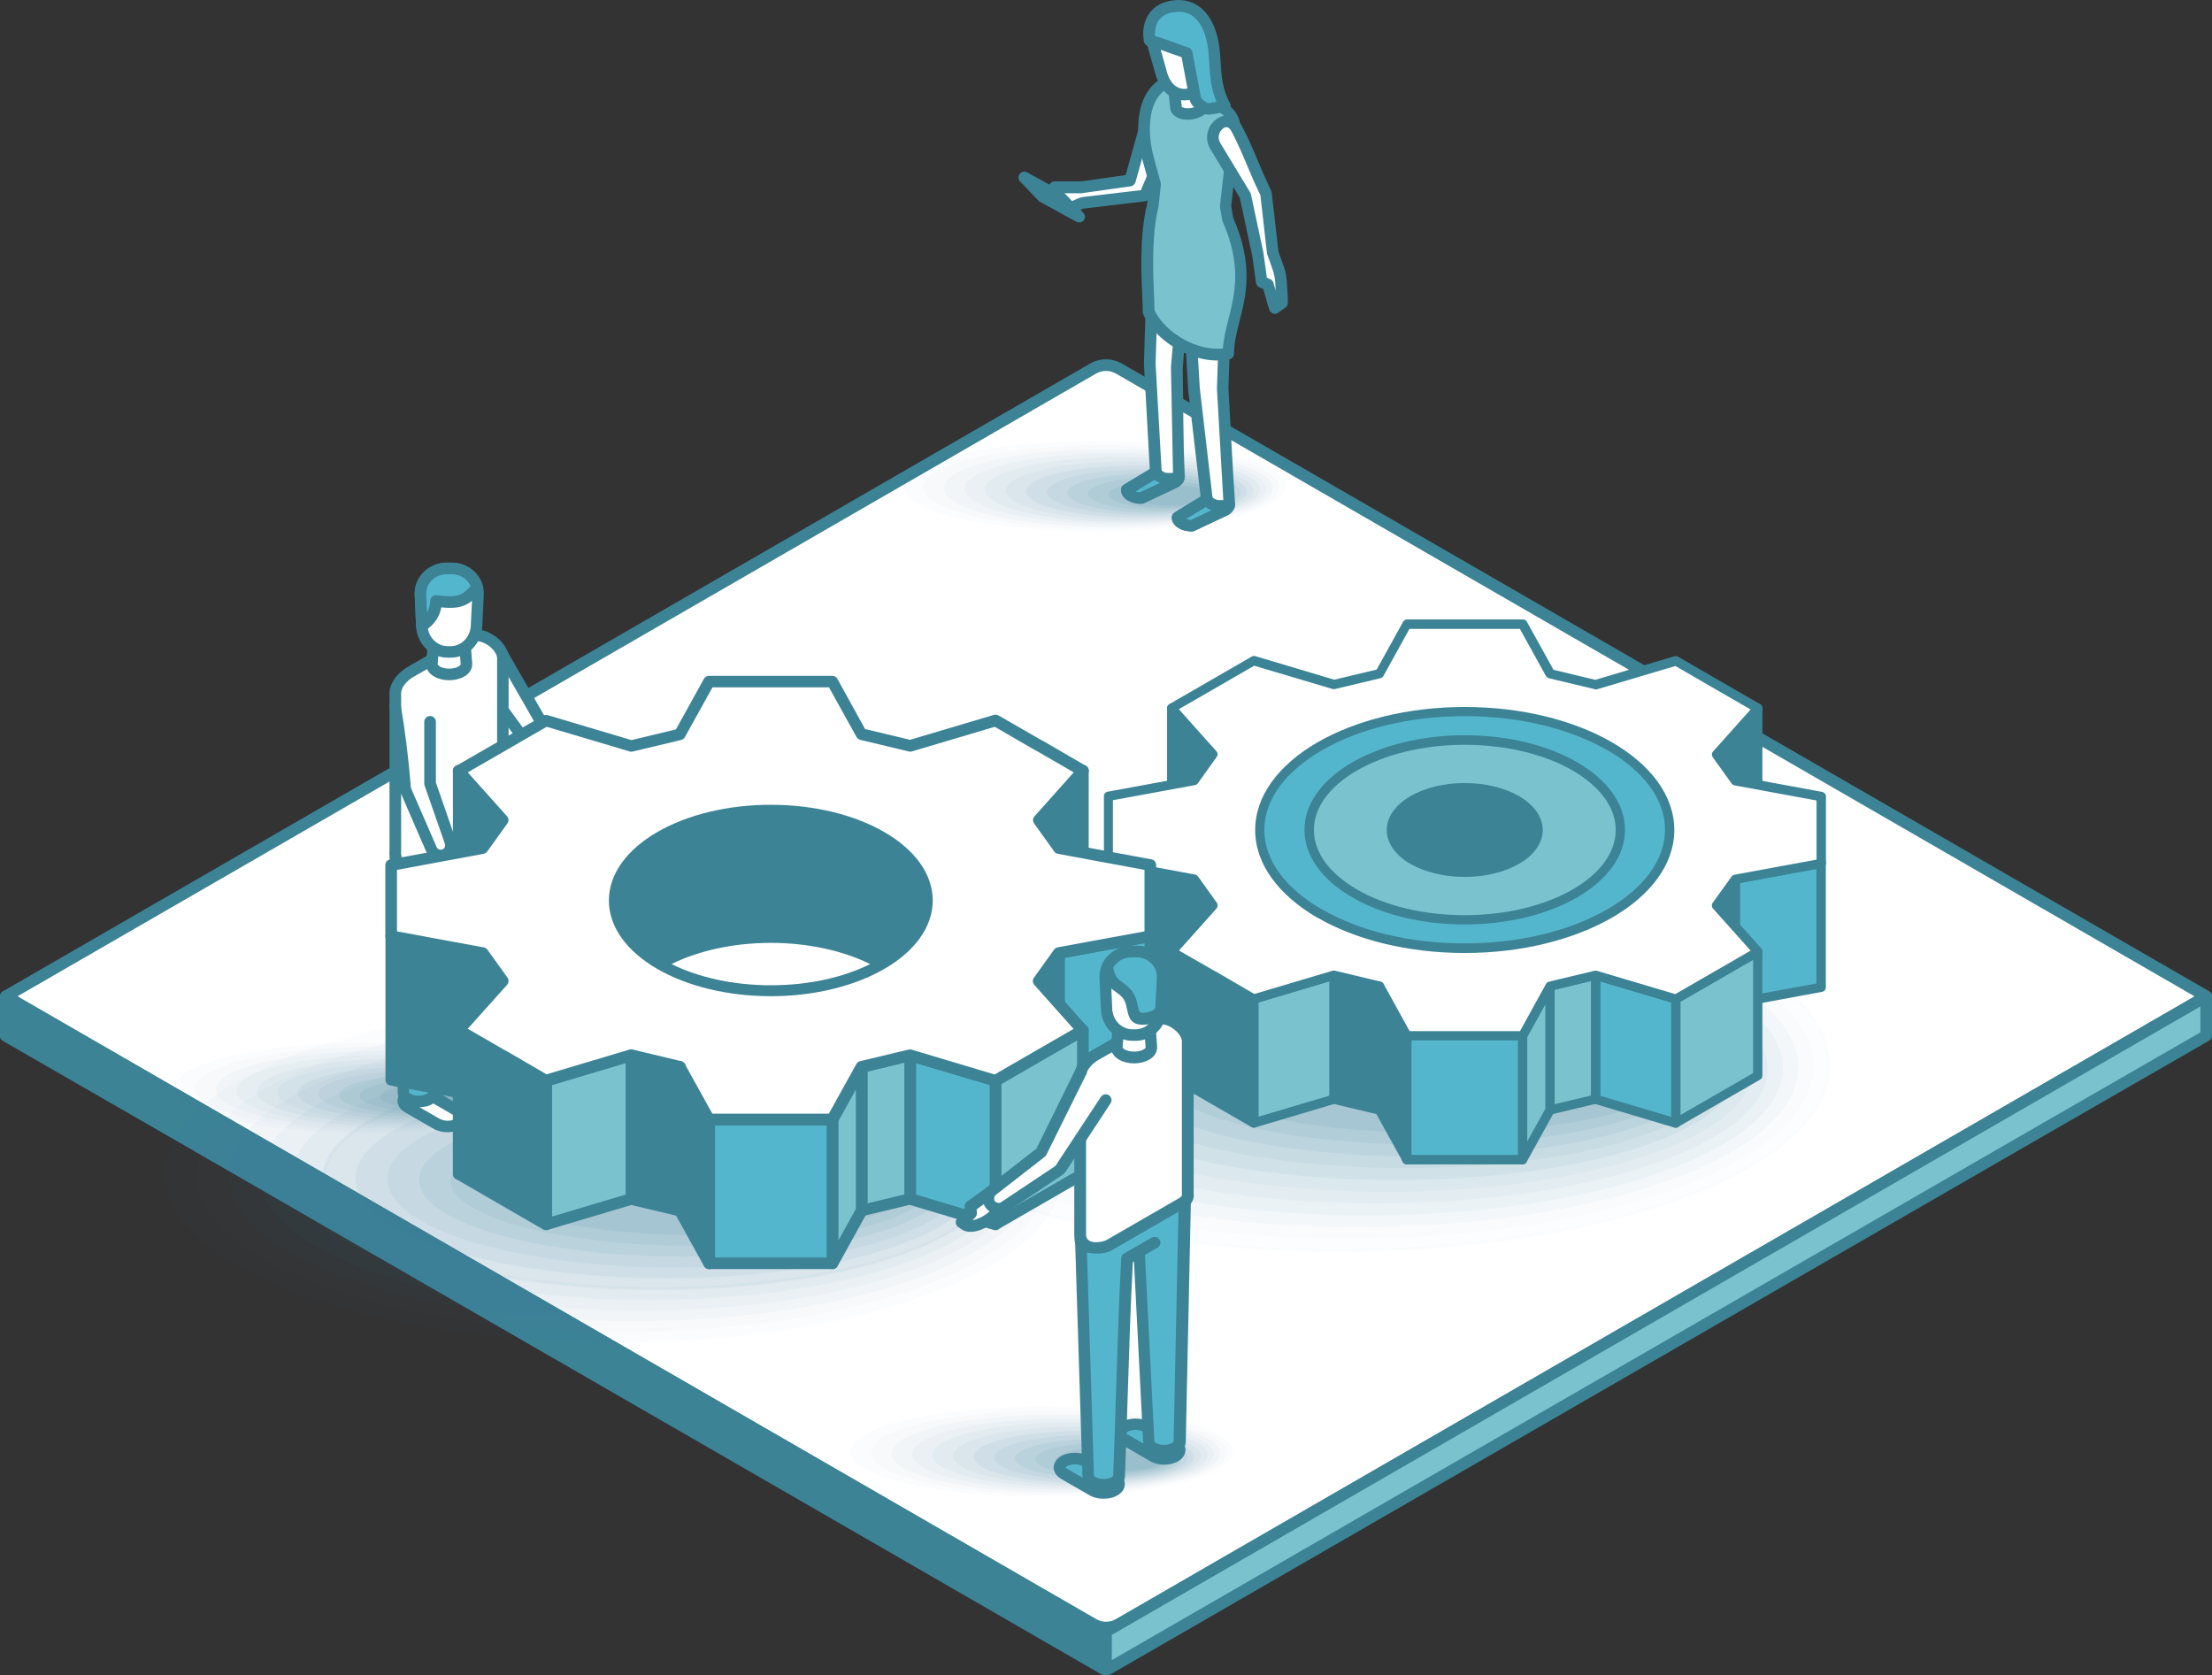 <?xml version="1.0" encoding="UTF-8"?>
<svg id="_レイヤー_2" data-name="レイヤー_2" xmlns="http://www.w3.org/2000/svg" viewBox="0 0 159.7 120.94">
  <rect x="0" y="0" width="159.7" height="120.94" fill="#333333" stroke="none"/>
  <defs>
    <style>
      .cls-1 {
        opacity: .03;
      }

      .cls-1, .cls-2, .cls-3, .cls-4, .cls-5, .cls-6, .cls-7, .cls-8, .cls-9, .cls-10, .cls-11, .cls-12, .cls-13, .cls-14, .cls-15, .cls-16, .cls-17, .cls-18, .cls-19, .cls-20, .cls-21 {
        fill-rule: evenodd;
      }

      .cls-1, .cls-5, .cls-6, .cls-8, .cls-9, .cls-10, .cls-11, .cls-12, .cls-13, .cls-14, .cls-15, .cls-16, .cls-19, .cls-20, .cls-21 {
        fill: #3c8396;
      }

      .cls-2, .cls-3, .cls-4, .cls-17 {
        fill: #7bc2cf;
      }

      .cls-2, .cls-8 {
        opacity: .02;
      }

      .cls-3, .cls-19 {
        opacity: .02;
      }

      .cls-5 {
        opacity: .04;
      }

      .cls-6, .cls-17 {
        opacity: 0;
      }

      .cls-7 {
        fill: #fff;
      }

      .cls-9 {
        opacity: .09;
      }

      .cls-22, .cls-18 {
        fill: #54b6cc;
      }

      .cls-10 {
        opacity: 0;
      }

      .cls-12 {
        opacity: .08;
      }

      .cls-13 {
        opacity: .05;
      }

      .cls-14 {
        opacity: .05;
      }

      .cls-15 {
        opacity: .08;
      }

      .cls-16 {
        opacity: .07;
      }

      .cls-20 {
        opacity: .1;
      }

      .cls-21 {
        opacity: .06;
      }
    </style>
  </defs>
  <g id="_レイヤー_1-2" data-name="レイヤー_1">
    <g>
      <g>
        <path class="cls-7" d="M.42,71.93L78.89,26.63c.61-.35,1.31-.35,1.92,0l78.47,45.3-78.47,45.3c-.61.35-1.31.35-1.92,0L.42,71.93Z"/>
        <path class="cls-11" d="M.22,71.56L78.68,26.26c.37-.21.77-.32,1.17-.32s.8.11,1.17.32l78.47,45.3c.2.12.27.37.15.57-.04.07-.1.12-.16.16l-78.46,45.3c-.37.21-.77.32-1.17.32s-.8-.11-1.17-.32L.21,72.29c-.2-.12-.27-.37-.15-.57.04-.07.09-.12.16-.16H.22ZM79.1,26.99L1.26,71.93l77.84,44.94c.24.14.49.21.75.21s.51-.07.75-.21l77.84-44.94L80.6,26.99c-.24-.14-.49-.21-.75-.21s-.51.07-.75.21Z"/>
        <path class="cls-11" d="M.42,74.77v-2.84l79.43,45.86v2.73c-.08,0-.13-.03-.19-.06C67.06,113.19,13.02,82,.42,74.77Z"/>
        <path class="cls-11" d="M0,74.77v-2.84c0-.23.19-.42.42-.42.09,0,.17.03.24.08l79.39,45.84c.13.08.21.22.21.36h0v2.73c0,.23-.18.41-.41.42-.16.01-.26-.04-.35-.08h-.03s-.03-.02-.04-.03c-8.22-4.74-32.05-18.5-50.93-29.38-12.43-7.17-23.45-13.52-28.31-16.31-.13-.08-.21-.22-.21-.36h0ZM.84,72.65v1.87c4.96,2.85,15.84,9.12,28.09,16.19,20.34,11.73,42.79,24.69,50.49,29.13v-1.82L.84,72.65Z"/>
        <path class="cls-4" d="M159.28,74.77v-2.84l-79.43,45.86v2.73c.08,0,.13-.03.19-.06,12.59-7.27,66.64-38.46,79.23-45.69Z"/>
        <path class="cls-11" d="M158.86,74.53v-1.87l-78.59,45.37v1.82c7.7-4.44,30.14-17.4,50.5-29.13,12.25-7.07,23.13-13.34,28.09-16.19h0ZM159.7,71.93v2.84h0c0,.15-.08.29-.21.36-4.86,2.79-15.88,9.14-28.3,16.31-18.86,10.88-42.71,24.64-50.93,29.39-.01,0-.03.01-.04.02h-.02c-.1.06-.19.11-.35.1-.23,0-.41-.19-.41-.42v-2.73h0c0-.15.07-.29.21-.36l79.39-45.84c.07-.05.15-.08.24-.08.23,0,.42.19.42.42Z"/>
      </g>
      <g>
        <path class="cls-10" d="M59.27,105.86c-.55-.38-.82-.78-.82-1.19,0-1.51,3.83-2.86,9.76-3.43,1.91-.19,3.93-.28,6-.28,2.07,0,4.09.09,6,.28,3.83.37,6.94,1.09,8.53,1.99.81.46,1.23.94,1.23,1.44,0,.5-.41.98-1.23,1.44-1.59.9-4.7,1.62-8.53,1.99-1.91.18-3.93.28-6,.28-2.07,0-4.09-.09-6-.28-3.82-.37-6.93-1.09-8.53-1.99-.14-.08-.28-.17-.4-.25Z"/>
        <g>
          <path class="cls-6" d="M60.7,105.85c-.51-.36-.77-.73-.77-1.11,0-1.42,3.59-2.68,9.15-3.22,1.79-.17,3.68-.26,5.63-.26,1.94,0,3.84.09,5.63.26,3.59.34,6.51,1.03,8,1.87.76.43,1.15.88,1.15,1.35,0,.47-.39.92-1.15,1.35-1.49.84-4.41,1.52-8,1.87-1.79.17-3.69.26-5.63.26s-3.84-.09-5.63-.26c-3.59-.34-6.51-1.02-8-1.87-.14-.08-.26-.16-.38-.24Z"/>
          <path class="cls-8" d="M62.13,105.84c-.48-.33-.72-.68-.72-1.04,0-1.32,3.35-2.5,8.55-3,1.67-.16,3.44-.25,5.26-.24,1.81,0,3.58.08,5.26.24,3.36.32,6.08.96,7.47,1.74.71.4,1.07.82,1.07,1.26,0,.44-.36.86-1.07,1.26-1.4.78-4.12,1.42-7.48,1.74-1.67.16-3.44.24-5.26.24-1.82,0-3.59-.08-5.26-.25-3.35-.32-6.08-.96-7.47-1.74-.13-.07-.25-.14-.35-.22Z"/>
          <path class="cls-19" d="M63.56,105.83c-.44-.31-.67-.64-.67-.97,0-1.23,3.12-2.33,7.95-2.79,1.56-.15,3.2-.23,4.89-.23s3.33.08,4.89.23c3.12.3,5.65.89,6.95,1.62.66.37,1,.77,1,1.17,0,.41-.34.8-1,1.17-1.3.73-3.83,1.32-6.95,1.62-1.56.15-3.2.23-4.89.23s-3.33-.08-4.89-.23c-3.12-.3-5.65-.89-6.95-1.62-.12-.07-.23-.14-.33-.2Z"/>
          <path class="cls-1" d="M64.99,105.82c-.41-.29-.62-.59-.62-.89,0-1.14,2.88-2.15,7.34-2.58,1.44-.14,2.95-.21,4.52-.21s3.08.07,4.52.21c2.88.28,5.22.82,6.42,1.5.61.34.92.71.92,1.08,0,.38-.31.74-.92,1.08-1.2.67-3.54,1.22-6.42,1.5-1.44.14-2.96.21-4.52.21-1.56,0-3.08-.07-4.52-.21-2.88-.28-5.22-.82-6.42-1.5-.11-.06-.21-.13-.3-.19Z"/>
          <path class="cls-5" d="M66.42,105.81c-.38-.27-.57-.54-.57-.82,0-1.04,2.64-1.97,6.74-2.37,1.32-.13,2.71-.19,4.15-.19,1.43,0,2.83.06,4.15.19,2.65.26,4.8.75,5.89,1.37.56.32.85.65.85.99,0,.35-.28.68-.85.99-1.1.62-3.25,1.12-5.89,1.38-1.32.13-2.72.19-4.15.19s-2.83-.06-4.15-.19c-2.64-.25-4.79-.75-5.89-1.37-.1-.06-.19-.12-.28-.17Z"/>
          <path class="cls-14" d="M67.85,105.79c-.34-.24-.52-.49-.52-.75,0-.95,2.41-1.8,6.14-2.16,1.2-.12,2.47-.18,3.78-.17,1.3,0,2.57.06,3.78.17,2.41.23,4.37.69,5.37,1.25.51.29.77.59.77.91,0,.31-.26.62-.77.9-1,.56-2.96,1.02-5.37,1.25-1.2.11-2.47.18-3.78.18s-2.58-.06-3.78-.18c-2.41-.23-4.37-.69-5.37-1.25-.09-.05-.17-.1-.25-.16Z"/>
          <path class="cls-13" d="M69.28,105.78c-.31-.22-.47-.44-.47-.67,0-.86,2.17-1.62,5.54-1.95,1.08-.11,2.23-.16,3.41-.16,1.18,0,2.32.05,3.41.16,2.17.21,3.94.62,4.84,1.13.46.26.7.53.69.82,0,.28-.23.56-.69.82-.9.51-2.67.92-4.84,1.13-1.08.1-2.23.16-3.41.16s-2.32-.05-3.41-.16c-2.17-.21-3.94-.62-4.84-1.13-.08-.05-.16-.1-.23-.14Z"/>
          <path class="cls-21" d="M70.71,105.77c-.28-.19-.42-.39-.42-.6,0-.77,1.94-1.45,4.93-1.73.97-.09,1.99-.14,3.03-.14,1.05,0,2.07.05,3.04.14,1.94.19,3.51.55,4.31,1.01.41.23.62.48.62.73,0,.25-.21.5-.62.73-.81.45-2.38.82-4.31,1.01-.97.09-1.99.14-3.04.14s-2.07-.05-3.04-.14c-1.93-.18-3.51-.55-4.31-1.01-.07-.04-.14-.08-.2-.13Z"/>
          <path class="cls-16" d="M72.14,105.76c-.24-.17-.36-.35-.36-.53,0-.67,1.7-1.27,4.33-1.52.85-.08,1.74-.12,2.66-.12s1.82.04,2.67.12c1.7.16,3.08.49,3.78.88.36.2.54.42.54.64s-.18.44-.54.64c-.71.4-2.09.72-3.79.88-.85.08-1.74.12-2.66.12s-1.82-.04-2.66-.12c-1.7-.16-3.08-.48-3.79-.88-.06-.04-.12-.07-.18-.11Z"/>
          <path class="cls-15" d="M73.57,105.75c-.21-.15-.31-.3-.31-.45,0-.58,1.46-1.09,3.73-1.31.73-.07,1.5-.11,2.29-.11s1.56.03,2.29.11c1.46.14,2.65.42,3.26.76.31.18.47.36.47.55s-.16.38-.47.55c-.61.34-1.8.62-3.26.76-.73.07-1.5.11-2.29.11s-1.56-.03-2.29-.11c-1.46-.14-2.65-.42-3.26-.76-.06-.03-.11-.06-.15-.1Z"/>
          <path class="cls-12" d="M75,105.73c-.18-.12-.26-.25-.26-.38,0-.48,1.22-.91,3.12-1.1.61-.06,1.26-.09,1.92-.09s1.31.03,1.92.09c1.23.12,2.22.35,2.73.64.26.15.39.3.39.46s-.13.31-.39.46c-.51.29-1.51.52-2.73.64-.61.06-1.26.09-1.92.09s-1.31-.03-1.92-.09c-1.22-.12-2.22-.35-2.73-.64-.05-.03-.09-.05-.13-.08Z"/>
          <path class="cls-9" d="M76.44,105.72c-.14-.1-.21-.2-.21-.31,0-.39.99-.74,2.52-.89.49-.05,1.01-.07,1.55-.07s1.06.02,1.55.07c.99.1,1.79.28,2.2.51.21.12.32.24.32.37,0,.13-.11.25-.32.37-.41.23-1.22.42-2.21.51-.49.05-1.01.07-1.55.07s-1.06-.02-1.55-.07c-.99-.09-1.79-.28-2.21-.51-.04-.02-.07-.04-.1-.07Z"/>
        </g>
        <path class="cls-20" d="M77.87,105.71c-.11-.08-.16-.15-.16-.23,0-.3.75-.56,1.92-.67.38-.03.77-.05,1.18-.05s.8.02,1.18.05c.75.07,1.36.22,1.68.39.16.09.24.19.24.28,0,.1-.08.19-.24.28-.31.17-.92.32-1.68.39-.38.04-.77.05-1.18.05-.41,0-.8-.02-1.18-.06-.75-.07-1.36-.21-1.68-.39-.03-.02-.06-.03-.08-.05Z"/>
      </g>
      <g>
        <path class="cls-10" d="M63.06,36.16c-.55-.38-.82-.78-.82-1.19,0-1.51,3.83-2.86,9.76-3.43,1.91-.19,3.93-.28,6-.28s4.09.09,6,.28c3.83.37,6.94,1.09,8.53,1.99.81.46,1.23.94,1.23,1.44,0,.5-.41.98-1.22,1.44-1.59.9-4.7,1.62-8.53,1.99-1.91.18-3.93.28-6,.28s-4.09-.09-6-.28c-3.82-.36-6.94-1.09-8.53-1.99-.15-.08-.28-.17-.4-.25Z"/>
        <g>
          <path class="cls-6" d="M64.49,36.15c-.51-.36-.77-.73-.77-1.11,0-1.42,3.59-2.68,9.15-3.22,1.79-.18,3.68-.26,5.63-.26,1.94,0,3.84.09,5.63.26,3.59.35,6.51,1.03,8,1.87.76.43,1.15.88,1.15,1.35,0,.47-.39.92-1.15,1.35-1.5.84-4.41,1.52-8,1.87-1.79.17-3.69.26-5.63.26-1.94,0-3.84-.09-5.63-.26-3.59-.34-6.51-1.03-8-1.87-.14-.08-.26-.16-.38-.24Z"/>
          <path class="cls-8" d="M65.92,36.14c-.48-.33-.72-.68-.72-1.04,0-1.32,3.35-2.5,8.55-3,1.67-.16,3.44-.24,5.26-.24,1.81,0,3.58.08,5.26.24,3.36.32,6.08.96,7.47,1.74.71.4,1.07.82,1.07,1.26,0,.44-.36.86-1.07,1.26-1.4.78-4.12,1.42-7.48,1.75-1.67.16-3.45.24-5.26.24s-3.59-.08-5.26-.24c-3.35-.32-6.08-.96-7.47-1.74-.13-.07-.25-.15-.35-.22Z"/>
          <path class="cls-19" d="M67.35,36.13c-.44-.31-.67-.64-.67-.97,0-1.23,3.12-2.33,7.95-2.79,1.56-.15,3.2-.23,4.89-.23,1.69,0,3.33.08,4.89.23,3.12.3,5.65.89,6.94,1.62.66.37,1,.76,1,1.17,0,.41-.33.8-1,1.17-1.3.73-3.83,1.32-6.95,1.62-1.56.15-3.2.22-4.89.23-1.69,0-3.33-.08-4.89-.23-3.12-.3-5.65-.89-6.95-1.62-.12-.07-.23-.13-.33-.2Z"/>
          <path class="cls-1" d="M68.78,36.12c-.41-.29-.62-.59-.62-.89,0-1.14,2.88-2.15,7.34-2.58,1.44-.14,2.96-.21,4.52-.21,1.56,0,3.08.07,4.52.21,2.88.28,5.22.82,6.42,1.5.61.34.92.71.92,1.08,0,.38-.31.74-.92,1.08-1.2.67-3.54,1.22-6.42,1.5-1.44.14-2.96.21-4.52.21s-3.08-.07-4.52-.21c-2.88-.27-5.22-.82-6.42-1.5-.11-.06-.21-.13-.3-.19Z"/>
          <path class="cls-5" d="M70.21,36.1c-.38-.26-.57-.54-.57-.82,0-1.04,2.64-1.97,6.74-2.37,1.32-.13,2.71-.19,4.15-.19,1.43,0,2.83.06,4.15.19,2.65.25,4.8.76,5.89,1.38.56.31.85.65.85.99,0,.34-.29.68-.85.99-1.1.62-3.25,1.12-5.89,1.37-1.32.13-2.72.19-4.15.19-1.43,0-2.83-.07-4.15-.19-2.64-.25-4.79-.75-5.89-1.37-.1-.06-.19-.12-.28-.17Z"/>
          <path class="cls-14" d="M71.64,36.09c-.34-.24-.52-.49-.52-.75,0-.95,2.41-1.8,6.14-2.16,1.2-.12,2.47-.17,3.78-.17s2.57.06,3.78.17c2.41.23,4.37.69,5.36,1.25.51.29.77.59.77.91,0,.31-.26.62-.77.91-1,.56-2.96,1.02-5.37,1.25-1.2.11-2.47.17-3.78.17s-2.58-.06-3.78-.17c-2.41-.23-4.36-.69-5.37-1.25-.09-.05-.18-.1-.25-.16Z"/>
          <path class="cls-13" d="M73.08,36.08c-.31-.22-.47-.44-.47-.67,0-.86,2.17-1.62,5.53-1.94,1.08-.1,2.23-.16,3.41-.16s2.32.05,3.41.16c2.17.21,3.94.62,4.84,1.13.46.26.7.53.69.82,0,.28-.23.56-.69.82-.9.51-2.67.92-4.84,1.13-1.08.1-2.23.16-3.41.16s-2.32-.05-3.41-.16c-2.17-.21-3.94-.62-4.84-1.13-.08-.05-.16-.09-.23-.14Z"/>
          <path class="cls-21" d="M74.51,36.07c-.28-.19-.42-.4-.42-.6,0-.76,1.93-1.44,4.93-1.73.97-.09,1.99-.14,3.04-.14s2.07.05,3.03.14c1.94.19,3.51.55,4.31,1.01.41.23.62.47.62.73s-.21.5-.62.73c-.81.45-2.38.82-4.31,1.01-.97.09-1.99.14-3.03.14s-2.07-.05-3.04-.14c-1.93-.19-3.51-.55-4.31-1.01-.07-.04-.14-.08-.2-.13Z"/>
          <path class="cls-16" d="M75.94,36.06c-.24-.17-.36-.35-.36-.53,0-.67,1.7-1.27,4.33-1.52.85-.08,1.74-.12,2.66-.12s1.82.04,2.67.12c1.7.16,3.08.49,3.78.88.36.2.54.42.54.64s-.18.44-.54.64c-.71.4-2.09.72-3.79.88-.85.08-1.74.12-2.66.12s-1.82-.04-2.66-.12c-1.7-.16-3.08-.49-3.78-.88-.07-.03-.13-.07-.18-.11Z"/>
          <path class="cls-15" d="M77.37,36.05c-.21-.15-.32-.3-.32-.45,0-.58,1.46-1.09,3.73-1.31.73-.07,1.5-.11,2.29-.11.79,0,1.56.04,2.29.11,1.46.14,2.65.42,3.26.76.31.17.47.36.47.55,0,.19-.16.38-.47.55-.61.34-1.8.62-3.26.76-.73.07-1.5.11-2.29.11s-1.56-.04-2.29-.11c-1.46-.14-2.65-.42-3.26-.76-.06-.03-.11-.06-.15-.1Z"/>
          <path class="cls-12" d="M78.8,36.03c-.17-.12-.26-.25-.26-.38,0-.48,1.23-.92,3.12-1.1.61-.06,1.26-.09,1.92-.09.66,0,1.31.03,1.92.09,1.23.12,2.22.35,2.73.64.26.15.39.3.39.46,0,.16-.13.31-.39.46-.51.29-1.51.52-2.73.64-.61.06-1.26.09-1.92.09s-1.31-.03-1.92-.09c-1.23-.12-2.22-.35-2.73-.64-.05-.03-.09-.05-.13-.08Z"/>
          <path class="cls-9" d="M80.23,36.02c-.14-.1-.21-.2-.21-.31,0-.39.99-.74,2.52-.89.49-.05,1.01-.07,1.55-.07s1.06.02,1.55.07c.99.1,1.79.28,2.2.52.21.12.32.24.32.37,0,.13-.11.25-.32.37-.41.23-1.22.42-2.2.52-.49.05-1.02.07-1.55.07s-1.06-.02-1.55-.07c-.99-.1-1.79-.28-2.2-.52-.04-.02-.07-.04-.1-.06Z"/>
        </g>
        <path class="cls-20" d="M81.66,36.01c-.11-.07-.16-.15-.16-.23,0-.3.75-.56,1.92-.67.38-.04.77-.05,1.18-.05s.8.02,1.18.05c.75.07,1.37.21,1.68.39.16.09.24.18.24.28s-.08.19-.24.28c-.31.18-.92.32-1.68.39-.38.04-.77.05-1.18.05s-.81-.02-1.18-.05c-.75-.07-1.36-.21-1.68-.39-.03-.02-.06-.03-.08-.05Z"/>
      </g>
      <g>
        <path class="cls-7" d="M84.18,16.88c-.55.21-.93.74-.93,1.36,0,.04,0,.08,0,.12l-.25,7.89.44,7.84-2.09,1.26c0,.15.1.31.3.42.2.12.47.18.73.18l2.41-1.14c.2-.12.31-.27.31-.42,0-.01,0-.02,0-.03l-.15-7.82.46-5.44h.37s.41,6.96.41,6.96l.94,8-2.11,1.29c0,.15.1.31.3.42.2.12.47.18.73.18l2.39-1.12c.13-.07.22-.17.27-.26.06-.13.03-.27.03-.41l-.47-8.13.28-8.32s0-.08,0-.12c0-.87-.54-1.15-1.18-1.51l-1.28-.72-.59-.33c-.45-.25-.89-.31-1.34-.14Z"/>
        <path class="cls-11" d="M84.03,16.49c-.36.14-.66.38-.87.69-.21.3-.33.67-.33,1.06v.14s-.24,7.86-.24,7.86v.03l.42,7.59-1.87,1.13c-.13.08-.2.22-.2.36,0,.16.05.32.16.47h0c.08.12.2.22.36.31h0c.14.08.29.14.45.17.16.04.33.06.49.06.07,0,.15-.02.21-.05l2.38-1.12s.04-.02.06-.03c.14-.08.25-.19.33-.29h0s0,0,0,0c.11-.15.16-.31.16-.47,0-.02,0-.03,0-.04-.13-2.53-.1-5.23-.15-7.78l.18-2.16.21,3.68v.02h0l.9,7.73-1.88,1.15c-.13.08-.2.22-.2.36h0c0,.16.05.33.16.47h0c.08.12.2.22.36.31h0c.13.08.29.14.45.17.16.04.33.06.49.06.08,0,.15-.02.21-.06l2.35-1.11s.03-.01.05-.02c.09-.05.17-.11.23-.18.08-.08.14-.17.19-.26.1-.2.09-.37.07-.54-.19-2.72-.31-5.47-.47-8.19l.28-8.28h0v-.16c0-1.09-.6-1.43-1.33-1.85l-.05-.03h0c-.62-.35-1.25-.72-1.88-1.06h0c-.27-.15-.55-.25-.82-.28-.29-.03-.58,0-.86.11h0ZM83.85,17.66c.12-.17.28-.31.48-.38.15-.06.31-.08.46-.06.17.02.34.08.52.18l1.87,1.05h0s.05.03.05.03c.5.28.91.51.91,1.12v.09s0,0,0,0l-.28,8.32s0,.04,0,.06l.47,8.21v.11s0,.01-.01.02c-.02.02-.04.03-.06.05l-2.28,1.07c-.08,0-.15-.01-.22-.03-.04-.01-.08-.02-.12-.04l1.69-1.04c.15-.08.24-.24.22-.42l-.93-8-.41-6.92c-.01-.21-.19-.39-.41-.4h-.34s-.01-.01-.01-.01c-.23-.02-.43.15-.45.38l-.46,5.44h0s0,.03,0,.04l.15,7.8v.04s-.04.04-.07.06l-2.31,1.09c-.08,0-.15-.02-.21-.03-.04-.01-.08-.02-.11-.03l1.68-1.01h0c.13-.08.21-.22.2-.38l-.44-7.83.25-7.84s0-.05,0-.08c0-.03,0-.05,0-.09,0-.22.07-.42.18-.59h0ZM84.68,34.39h0s0,0,0,0h0ZM84.68,34.4h0s0,0,0,0Z"/>
        <path class="cls-18" d="M83.44,34.11l-2.09,1.26c0,.15.1.31.3.42.2.12.47.18.73.18l2.41-1.14c.17-.1.27-.22.3-.34-.83.12-1.28.11-1.66-.38Z"/>
        <path class="cls-11" d="M83.22,33.75l-2.09,1.26c-.13.08-.2.22-.2.36,0,.16.05.32.16.47h0c.08.12.2.22.36.31h0c.14.08.29.14.45.17.16.04.33.06.49.06.07,0,.15-.02.21-.05l2.38-1.12s.03-.01.04-.02c.12-.07.22-.15.3-.24.1-.11.16-.23.19-.36.05-.22-.09-.45-.31-.5-.05-.01-.11-.01-.16,0-.37.05-.65.08-.86.04-.16-.03-.28-.11-.4-.26-.13-.17-.37-.21-.55-.1h0ZM81.98,35.48l1.39-.84c.12.1.24.17.38.22l-1.45.68c-.08,0-.15-.02-.21-.03-.04-.01-.08-.02-.11-.03Z"/>
        <path class="cls-18" d="M87.12,36.07l-2.11,1.29c0,.15.1.31.3.42.2.12.47.18.73.18l2.39-1.12c.13-.07.22-.17.27-.26.01-.03.02-.06.03-.09-.82.12-1.24.06-1.62-.42Z"/>
        <path class="cls-11" d="M86.91,35.71l-2.11,1.29c-.13.08-.2.22-.2.36h0c0,.16.05.33.16.47h0c.08.12.2.22.36.31h0c.13.08.29.14.45.17.16.04.33.06.49.06.08,0,.15-.02.21-.06l2.35-1.11s.03-.01.05-.02c.09-.05.17-.11.23-.18.08-.08.14-.16.19-.26h0s.03-.07.04-.1c0-.02.02-.06.02-.09.04-.23-.1-.45-.33-.49-.05,0-.09-.01-.14,0h0c-.36.05-.62.07-.82.02-.16-.03-.28-.12-.41-.28-.13-.17-.37-.21-.55-.1h0ZM85.64,37.47l1.42-.87c.12.1.25.18.4.24l-1.48.7c-.08,0-.15-.01-.22-.03-.04-.01-.08-.02-.12-.04Z"/>
        <path class="cls-7" d="M78.24,14.64l4.34-.52s.03-.03.05-.05c.08-.09.14-.2.18-.31l2.6-6.05-2.14-.75-1.69,6.07-3.47.49h-1.99s-.24.43-.24.43l.35.51.49.53c.83.07.89-.21,1.51-.36h0Z"/>
        <path class="cls-11" d="M78.31,15.05l4.32-.51c.11-.01.2-.07.27-.14l.02-.02.03-.04c.06-.07.11-.14.15-.21.04-.06.07-.14.1-.21l2.6-6.06c.09-.21,0-.46-.22-.55-.01,0-.03-.01-.04-.02l-2.12-.74c-.22-.08-.46.04-.53.26v.02s-1.62,5.81-1.62,5.81l-3.18.45h-1.95c-.16,0-.29.09-.36.22l-.24.42c-.08.15-.07.33.03.45l.35.5s.02.03.04.05l.49.53c.07.08.17.13.28.13h0c.65.05.91-.07,1.21-.21h0s0,0,0,0c.11-.05.24-.11.4-.15h0ZM82.36,13.73l-4.16.49s-.07.01-.1.02c-.24.06-.4.14-.55.21h0c-.17.08-.32.15-.63.14l-.36-.39-.17-.25h1.69s.05,0,.08-.01l3.47-.49c.16-.02.3-.14.35-.3l1.57-5.64,1.29.45-2.42,5.64h0v.03s-.04.06-.05.09h0Z"/>
        <path class="cls-4" d="M83.23,14.84l.16-1.54-.52-1.9c-.4-1.47-.51-3.79.67-4.96.48-.48,1.12-.78,1.48-.57l3.05,1.76c.47.26,1.06.81,1.07,1.47l-.66,5.8.16.94c2.12,4.79.04,7.11.05,9.7-2.19.45-4.91-1.13-5.76-3.04.05-.8-.41-4.78.3-7.65Z"/>
        <path class="cls-11" d="M83.65,14.87l.16-1.53c0-.06,0-.12-.02-.18l-.51-1.88c-.21-.78-.34-1.81-.21-2.76.09-.7.33-1.35.77-1.79.21-.21.46-.38.68-.46.14-.05.25-.07.3-.04h.02s3.03,1.76,3.03,1.76h0c.22.12.47.32.65.56.12.16.2.34.21.52l-.65,5.77s0,.08,0,.12l.16.93s.02.07.03.1c1.4,3.17.88,5.23.43,7.02-.19.73-.36,1.43-.41,2.15-.89.09-1.85-.15-2.71-.6-.98-.52-1.82-1.3-2.23-2.16,0-.23-.01-.58-.03-1.02-.07-1.56-.2-4.33.32-6.45,0-.02,0-.04.01-.07h0ZM82.96,13.33l-.15,1.44c-.55,2.23-.41,5.06-.34,6.66.02.49.04.86.03,1.04,0,.07,0,.13.03.2.47,1.06,1.47,2.02,2.64,2.64,1.12.59,2.42.87,3.59.63.19-.04.34-.21.33-.41,0-.74.19-1.5.39-2.3.49-1.91,1.04-4.11-.45-7.52l-.14-.83.65-5.74h0s0-.03,0-.05c0-.38-.16-.73-.37-1.03-.26-.35-.61-.63-.91-.8h0l-3.02-1.74h-.02c-.29-.18-.66-.17-1.02-.03-.33.13-.67.36-.96.65-.59.59-.89,1.4-1.01,2.27-.14,1.07,0,2.22.24,3.09l.5,1.83Z"/>
        <path class="cls-7" d="M90.82,18.39l.27,1.98.45.19.49,1.68.53-.37c-.1-2.29-.05-1.87-.67-3.63l-.47-4.14c-.01-.12-.05-.24-.11-.34-.74-1.51-1.25-3.06-2.02-4.48-.71-1.31-2.24.11-1.54,1.26l2.15,3.57.92,4.28Z"/>
        <path class="cls-11" d="M90.41,18.47l.27,1.95c.02.16.13.29.27.34l.25.1.43,1.49c.07.22.3.35.52.29.05-.01.09-.03.12-.06h0l.53-.37c.13-.09.19-.24.18-.39v-.25c-.05-.93-.07-1.37-.14-1.75-.06-.35-.16-.62-.35-1.13-.05-.13-.1-.29-.19-.54l-.47-4.11c0-.08-.03-.16-.05-.24-.03-.09-.06-.17-.11-.25h0c-.3-.63-.59-1.31-.87-1.97-.35-.85-.71-1.68-1.14-2.49-.31-.57-.75-.78-1.19-.74-.21.02-.41.09-.59.21-.17.11-.32.26-.44.43-.33.48-.43,1.16-.05,1.78h0l2.12,3.51.9,4.21h0ZM91.47,20.08l-.24-1.72s0-.03,0-.05l-.91-4.27s-.03-.1-.06-.15l-2.16-3.57h0c-.18-.3-.13-.64.03-.87.06-.08.13-.15.2-.2.06-.04.13-.07.19-.07.12-.01.26.07.39.3.41.77.76,1.59,1.11,2.42.27.65.55,1.31.89,2.01,0,.02.02.04.03.05.01.02.03.05.04.08,0,.03.01.05.02.07v.02s.47,4.13.47,4.13c0,.03.01.07.02.1.06.18.14.4.21.59.17.47.26.72.31.99.05.24.07.53.09,1.03l-.16-.55c-.03-.12-.12-.22-.24-.27l-.23-.1Z"/>
        <path class="cls-7" d="M86.55,5.62l-1.84.34.18,1.77s0,.04,0,.06c.03.16.16.29.39.38.46.16,1.13.04,1.5-.27.19-.16.26-.33.23-.49,0-.02,0-.03-.01-.05l-.46-1.72Z"/>
        <path class="cls-11" d="M86.46,5.21l-1.82.33c-.22.04-.36.24-.34.46l.18,1.77v.03s0,.04.01.06c.03.17.11.32.24.44.11.1.25.19.41.25.3.11.66.12,1,.06.34-.06.67-.2.91-.41.14-.12.24-.25.3-.38.08-.16.1-.33.07-.5,0-.03,0-.05-.01-.06h0s0-.02-.01-.04l-.45-1.71c-.06-.22-.28-.35-.5-.3h0ZM85.17,6.3l1.07-.2.36,1.35v.02s0,0,0,0c-.01.03-.04.06-.08.1-.13.11-.32.19-.52.22-.2.04-.4.03-.56-.02-.06-.02-.09-.04-.12-.06,0,0,0,0,0,0l-.15-1.4h0ZM85.31,7.71h0s0,0,0,0h0ZM86.61,7.48h0s0,0,0,0Z"/>
        <path class="cls-7" d="M84.76,1.04c.99-.18,2.08.44,2.17,1.45l.2,2.22c.09.93-.26,1.9-1.32,2.09-1.02.19-1.7-.53-1.97-1.49l-.6-2.15c-.27-.96.5-1.94,1.52-2.13Z"/>
        <path class="cls-11" d="M84.84,1.45s.09-.01.13-.02c.35-.03.72.06,1,.25.27.18.47.44.53.76h0s0,.07.01.09l.21,2.22c.04.42-.02.84-.22,1.15-.15.24-.4.42-.76.49-.35.07-.64-.02-.88-.19-.29-.22-.49-.58-.61-1l-.6-2.15s-.02-.07-.02-.1c-.06-.31.03-.62.22-.89.2-.27.5-.49.85-.59.05-.01.1-.02.14-.03h0ZM84.89.59c-.07,0-.14.02-.21.03-.08.01-.15.03-.22.05-.53.15-.99.48-1.3.91-.32.44-.47.98-.37,1.52.01.06.02.12.04.17l.61,2.15c.17.59.48,1.11.91,1.44.41.31.93.46,1.54.35.61-.11,1.04-.43,1.31-.87.3-.48.4-1.08.34-1.67l-.2-2.22c0-.05-.01-.1-.02-.15v-.02c-.11-.56-.45-1.01-.9-1.31-.44-.29-.99-.43-1.53-.38Z"/>
        <path class="cls-18" d="M85.67,3.83l.61,3.26c.07.36.76.82,1.01.76l1.14-.2c-.9-1.65-.59-3.06-.88-4.59-.32-1.68-1.26-2.89-2.92-2.61-1.56.26-1.8,1.58-1.63,2.46l.67.2,1.99.71Z"/>
        <path class="cls-11" d="M85.31,4.15l.57,3.03h0,0s0,.04.01.05c.08.28.32.55.59.74.29.21.65.34.89.3.35-.04.78-.13,1.14-.19.23-.04.38-.26.34-.49,0-.05-.03-.1-.05-.14-.55-1.01-.61-1.95-.67-2.9-.03-.51-.06-1.02-.16-1.55-.19-.97-.57-1.81-1.18-2.36-.57-.5-1.3-.75-2.23-.59h-.05s-.02.01-.03.01c-.88.17-1.4.64-1.68,1.2-.28.55-.31,1.18-.22,1.69h0s0,0,0,0v.04c.04.17.16.3.32.33l.65.19,1.75.62h0ZM86.7,7.01l-.61-3.24c-.02-.15-.12-.28-.28-.33l-2.01-.72-.41-.12c-.02-.31.02-.66.17-.96.17-.35.51-.64,1.09-.75h.07c.64-.12,1.15.04,1.53.38.46.41.76,1.09.91,1.89.09.48.12.97.15,1.45.05.88.11,1.77.52,2.74-.2.03-.41.07-.61.1-.03,0-.13-.07-.25-.15-.13-.09-.24-.2-.26-.26h0s0-.01,0-.01Z"/>
        <polygon class="cls-7" points="77.91 15.65 75.29 14.21 73.95 12.8 76.57 14.24 77.91 15.65"/>
        <path class="cls-11" d="M75.09,14.57l2.62,1.44c.16.08.36.07.49-.06.17-.16.17-.42.01-.59l-1.33-1.39s-.07-.07-.11-.09l-2.62-1.44h0c-.15-.08-.35-.06-.49.07-.17.16-.17.42-.01.59l1.32,1.38s.07.08.12.1Z"/>
      </g>
      <g>
        <path class="cls-6" d="M11.41,88.85c-1.18-1.34-1.78-2.74-1.78-4.18,0-5.31,8.27-10.05,21.08-12.05,4.13-.65,8.48-.98,12.96-.98,4.47,0,8.84.33,12.97.98,8.28,1.29,14.99,3.84,18.42,7,1.76,1.61,2.65,3.31,2.65,5.06,0,1.75-.89,3.45-2.65,5.06-3.44,3.15-10.15,5.7-18.43,7-4.12.64-8.49.97-12.97.98-4.48,0-8.84-.33-12.97-.98-8.27-1.29-14.99-3.84-18.43-7-.31-.29-.61-.59-.87-.88Z"/>
        <path class="cls-8" d="M13.61,88.64c-1.12-1.26-1.69-2.57-1.69-3.91,0-4.97,7.87-9.41,20.06-11.29,3.93-.61,8.07-.92,12.34-.92,4.25,0,8.41.31,12.34.92,7.88,1.21,14.27,3.6,17.53,6.55,1.67,1.51,2.52,3.1,2.52,4.74,0,1.64-.85,3.23-2.52,4.74-3.28,2.95-9.66,5.34-17.53,6.55-3.92.6-8.08.91-12.34.91-4.26,0-8.41-.31-12.34-.92-7.86-1.21-14.26-3.59-17.53-6.55-.3-.27-.58-.55-.82-.83Z"/>
        <path class="cls-19" d="M15.82,88.43c-1.07-1.17-1.6-2.39-1.6-3.65,0-4.63,7.47-8.76,19.03-10.52,3.73-.57,7.66-.86,11.71-.85,4.04,0,7.98.29,11.71.85,7.47,1.13,13.54,3.35,16.63,6.11,1.59,1.4,2.4,2.88,2.39,4.41,0,1.53-.8,3.01-2.39,4.41-3.11,2.75-9.17,4.98-16.64,6.11-3.72.56-7.67.85-11.71.85-4.04,0-7.98-.29-11.71-.86-7.46-1.12-13.53-3.35-16.64-6.1-.28-.25-.55-.51-.78-.77Z"/>
        <path class="cls-1" d="M18.02,88.22c-1.01-1.09-1.52-2.22-1.52-3.38,0-4.3,7.07-8.12,18.01-9.75,3.53-.53,7.25-.79,11.08-.79,3.82,0,7.55.27,11.08.79,7.07,1.05,12.81,3.11,15.74,5.66,1.5,1.3,2.27,2.67,2.26,4.09,0,1.42-.76,2.79-2.26,4.09-2.94,2.55-8.68,4.61-15.75,5.66-3.52.52-7.26.79-11.08.79-3.83,0-7.56-.27-11.08-.79-7.06-1.04-12.8-3.11-15.75-5.66-.27-.24-.52-.47-.74-.71Z"/>
        <path class="cls-5" d="M20.23,88.01c-.95-1-1.43-2.04-1.43-3.11,0-3.96,6.66-7.48,16.99-8.98,3.33-.49,6.84-.73,10.45-.73,3.6,0,7.12.24,10.46.73,6.67.96,12.08,2.86,14.85,5.21,1.41,1.2,2.14,2.46,2.13,3.77,0,1.31-.72,2.57-2.13,3.77-2.77,2.35-8.18,4.25-14.85,5.22-3.32.48-6.84.72-10.45.73-3.61,0-7.13-.24-10.46-.73-6.66-.96-12.08-2.86-14.85-5.21-.25-.22-.49-.44-.7-.66Z"/>
        <path class="cls-14" d="M22.43,87.8c-.9-.92-1.35-1.87-1.35-2.85,0-3.62,6.26-6.84,15.97-8.21,3.13-.44,6.43-.67,9.82-.67,3.39,0,6.69.22,9.83.67,6.27.88,11.36,2.62,13.96,4.77,1.33,1.1,2.01,2.25,2,3.45,0,1.19-.67,2.35-2,3.45-2.61,2.15-7.69,3.88-13.96,4.77-3.13.44-6.43.66-9.83.66-3.39,0-6.7-.22-9.83-.67-6.26-.88-11.35-2.62-13.96-4.77-.24-.2-.46-.4-.66-.6Z"/>
        <path class="cls-13" d="M24.64,87.59c-.84-.83-1.26-1.69-1.26-2.58,0-3.28,5.86-6.2,14.95-7.44,2.93-.4,6.01-.61,9.19-.6,3.17,0,6.26.2,9.2.6,5.87.8,10.63,2.37,13.06,4.32,1.24.99,1.88,2.04,1.88,3.12,0,1.08-.63,2.13-1.88,3.12-2.44,1.94-7.2,3.52-13.06,4.32-2.93.4-6.02.6-9.2.6-3.17,0-6.27-.2-9.2-.61-5.86-.8-10.62-2.37-13.07-4.32-.22-.18-.43-.36-.61-.54Z"/>
        <path class="cls-13" d="M24.56,87.67c-.43-.42-.75-.86-.97-1.3-.22-.45-.33-.9-.33-1.36,0-1.69,1.49-3.27,4.13-4.59,2.61-1.3,6.36-2.34,10.91-2.97,1.47-.2,2.98-.35,4.51-.46,1.53-.1,3.1-.15,4.69-.15,1.59,0,3.15.05,4.68.15,1.54.1,3.06.25,4.53.46,2.94.4,5.61,1,7.84,1.73,2.24.74,4.05,1.63,5.27,2.61.63.5,1.11,1.03,1.43,1.56.32.54.49,1.09.48,1.65,0,.56-.16,1.11-.49,1.65-.32.53-.8,1.06-1.43,1.56-1.23.98-3.05,1.87-5.29,2.61-2.23.74-4.89,1.33-7.83,1.73-1.47.2-2.98.35-4.52.45-1.53.1-3.1.15-4.69.15-1.6,0-3.17-.05-4.71-.15-1.53-.1-3.04-.25-4.5-.45-2.94-.4-5.6-.99-7.83-1.73-2.24-.74-4.05-1.63-5.28-2.61-.11-.09-.22-.18-.33-.28-.1-.09-.2-.18-.3-.28h0ZM23.79,86.27c.21.42.51.83.92,1.24.09.09.19.18.29.27.1.09.21.18.32.27,1.21.97,3,1.84,5.22,2.57,2.22.73,4.87,1.33,7.79,1.72,1.46.2,2.95.35,4.49.45,1.54.1,3.11.15,4.7.15s3.15-.05,4.68-.15c1.54-.1,3.04-.25,4.5-.45,2.92-.4,5.57-.99,7.79-1.72,2.22-.73,4.01-1.61,5.22-2.57.61-.49,1.07-.99,1.38-1.5.3-.5.46-1.02.45-1.54,0-.52-.15-1.03-.45-1.53-.31-.51-.77-1.01-1.38-1.5-1.2-.96-2.99-1.84-5.2-2.57-2.22-.73-4.88-1.33-7.8-1.73-1.47-.2-2.97-.35-4.51-.45-1.53-.1-3.09-.15-4.67-.15-1.58,0-3.15.05-4.68.15-1.53.1-3.03.25-4.5.45-4.53.62-8.25,1.65-10.84,2.94-2.56,1.28-4.01,2.79-4.01,4.39,0,.42.1.85.3,1.26Z"/>
        <path class="cls-21" d="M26.84,87.38c-.78-.74-1.17-1.52-1.17-2.31,0-2.94,5.46-5.56,13.92-6.67,2.73-.36,5.6-.54,8.56-.54,2.95,0,5.84.18,8.57.54,5.47.72,9.9,2.13,12.17,3.87,1.16.89,1.75,1.83,1.75,2.8,0,.97-.59,1.91-1.75,2.8-2.28,1.74-6.71,3.16-12.17,3.87-2.72.36-5.61.54-8.57.54-2.96,0-5.84-.18-8.57-.54-5.46-.71-9.9-2.13-12.17-3.87-.21-.16-.4-.32-.57-.49Z"/>
        <path class="cls-16" d="M29.05,87.17c-.72-.66-1.09-1.34-1.09-2.05,0-2.6,5.06-4.92,12.9-5.9,2.53-.32,5.19-.48,7.93-.48,2.74,0,5.41.16,7.94.48,5.06.63,9.18,1.88,11.27,3.43,1.07.79,1.62,1.62,1.62,2.48,0,.86-.54,1.69-1.62,2.48-2.11,1.54-6.21,2.79-11.28,3.43-2.53.31-5.2.48-7.94.48s-5.41-.16-7.94-.48c-5.06-.63-9.17-1.88-11.28-3.43-.19-.14-.37-.29-.53-.43Z"/>
        <path class="cls-15" d="M31.25,86.96c-.67-.57-1-1.17-1-1.78,0-2.26,4.66-4.28,11.88-5.13,2.33-.28,4.78-.42,7.3-.42,2.52,0,4.98.14,7.31.42,4.66.55,8.45,1.64,10.38,2.98.99.68,1.49,1.41,1.49,2.15,0,.75-.5,1.47-1.49,2.15-1.94,1.34-5.72,2.43-10.38,2.98-2.32.27-4.79.42-7.31.42s-4.98-.14-7.31-.42c-4.66-.55-8.44-1.64-10.38-2.98-.18-.12-.34-.25-.49-.38Z"/>
        <path class="cls-12" d="M33.45,86.75c-.61-.49-.92-.99-.92-1.51,0-1.92,4.26-3.64,10.86-4.37,2.13-.24,4.37-.36,6.68-.35,2.3,0,4.55.12,6.68.35,4.26.47,7.72,1.39,9.49,2.53.9.58,1.37,1.2,1.36,1.83,0,.64-.46,1.25-1.36,1.83-1.77,1.14-5.23,2.07-9.49,2.53-2.12.23-4.37.35-6.68.35s-4.56-.12-6.68-.36c-4.26-.47-7.72-1.39-9.49-2.53-.16-.11-.31-.21-.44-.32Z"/>
        <path class="cls-9" d="M35.66,86.54c-.55-.4-.83-.82-.83-1.25,0-1.58,3.86-3,9.83-3.6,1.93-.19,3.96-.29,6.05-.29s4.12.1,6.05.29c3.86.39,6.99,1.15,8.59,2.09.82.48,1.24.99,1.23,1.51,0,.52-.41,1.03-1.23,1.51-1.61.94-4.74,1.7-8.6,2.09-1.92.19-3.96.29-6.05.29s-4.12-.1-6.05-.29c-3.86-.38-6.99-1.15-8.6-2.09-.15-.09-.28-.18-.4-.26Z"/>
      </g>
      <g>
        <path class="cls-10" d="M10.48,79.61c-.55-.38-.82-.78-.82-1.19,0-1.51,3.83-2.86,9.76-3.43,1.91-.19,3.93-.28,6-.28,2.07,0,4.09.09,6,.28,3.83.37,6.94,1.09,8.53,1.99.81.46,1.23.94,1.22,1.44,0,.5-.41.98-1.22,1.44-1.59.9-4.7,1.62-8.53,1.99-1.91.18-3.93.28-6,.28-2.07,0-4.09-.09-6-.28-3.82-.37-6.94-1.09-8.53-1.99-.14-.08-.28-.17-.4-.25Z"/>
        <g>
          <path class="cls-6" d="M11.91,79.59c-.51-.36-.77-.73-.77-1.11,0-1.42,3.59-2.68,9.15-3.22,1.79-.17,3.68-.26,5.63-.26s3.84.09,5.63.26c3.59.35,6.51,1.02,8,1.87.76.43,1.15.88,1.15,1.35,0,.47-.39.92-1.15,1.35-1.49.84-4.41,1.52-8,1.87-1.79.17-3.69.26-5.63.26s-3.84-.09-5.63-.26c-3.59-.34-6.51-1.02-8-1.87-.14-.08-.26-.16-.38-.24Z"/>
          <path class="cls-8" d="M13.34,79.58c-.48-.33-.72-.69-.72-1.04,0-1.32,3.36-2.5,8.55-3,1.67-.16,3.44-.24,5.26-.24s3.58.08,5.26.24c3.36.32,6.08.96,7.47,1.74.71.4,1.08.82,1.07,1.26,0,.44-.36.86-1.07,1.26-1.4.78-4.12,1.42-7.47,1.74-1.67.16-3.44.24-5.26.24s-3.59-.08-5.26-.24c-3.35-.32-6.08-.96-7.47-1.74-.13-.07-.25-.15-.35-.22Z"/>
          <path class="cls-19" d="M14.77,79.57c-.45-.31-.67-.64-.67-.97,0-1.23,3.12-2.33,7.95-2.79,1.56-.15,3.2-.23,4.89-.22,1.69,0,3.33.07,4.89.22,3.12.3,5.65.89,6.95,1.62.66.37,1,.77,1,1.17,0,.41-.34.8-1,1.17-1.3.73-3.83,1.32-6.95,1.62-1.56.15-3.2.22-4.89.22s-3.33-.08-4.89-.23c-3.12-.3-5.65-.89-6.95-1.62-.12-.07-.23-.14-.33-.2Z"/>
          <path class="cls-1" d="M16.2,79.56c-.41-.29-.62-.59-.62-.89,0-1.14,2.88-2.15,7.35-2.58,1.44-.14,2.95-.21,4.52-.21,1.56,0,3.08.07,4.52.21,2.88.28,5.22.82,6.42,1.5.61.35.92.71.92,1.08,0,.38-.31.74-.92,1.08-1.2.67-3.54,1.22-6.42,1.5-1.44.14-2.96.21-4.52.21s-3.08-.07-4.52-.21c-2.88-.27-5.22-.82-6.42-1.5-.11-.06-.21-.13-.3-.19Z"/>
          <path class="cls-5" d="M17.63,79.55c-.38-.26-.57-.54-.57-.82,0-1.04,2.65-1.97,6.74-2.37,1.32-.13,2.71-.19,4.15-.19,1.43,0,2.83.06,4.15.19,2.65.25,4.8.76,5.89,1.37.56.32.85.65.85,1,0,.34-.29.68-.85.99-1.1.62-3.25,1.12-5.89,1.37-1.32.13-2.72.19-4.15.19-1.43,0-2.83-.07-4.15-.19-2.64-.25-4.79-.75-5.89-1.37-.1-.06-.19-.12-.28-.17Z"/>
          <path class="cls-14" d="M19.06,79.54c-.34-.24-.52-.49-.52-.75,0-.95,2.41-1.8,6.14-2.16,1.2-.12,2.47-.18,3.78-.18,1.3,0,2.57.06,3.78.18,2.41.23,4.37.69,5.37,1.25.51.29.77.59.77.9,0,.31-.26.62-.77.91-1,.56-2.96,1.02-5.37,1.25-1.2.12-2.47.18-3.78.18s-2.58-.06-3.78-.18c-2.41-.23-4.36-.69-5.37-1.25-.09-.05-.18-.1-.25-.16Z"/>
          <path class="cls-13" d="M20.5,79.53c-.31-.22-.47-.44-.47-.67,0-.86,2.17-1.62,5.54-1.95,1.08-.1,2.23-.16,3.4-.16s2.32.05,3.41.16c2.17.21,3.94.62,4.84,1.13.46.26.7.53.69.82,0,.28-.23.56-.69.82-.91.51-2.67.92-4.84,1.13-1.08.1-2.23.16-3.41.16-1.17,0-2.32-.05-3.41-.16-2.17-.21-3.94-.62-4.84-1.13-.08-.05-.16-.1-.23-.14Z"/>
          <path class="cls-21" d="M21.92,79.51c-.28-.19-.42-.39-.42-.6,0-.76,1.94-1.44,4.93-1.73.97-.1,1.99-.14,3.03-.14s2.07.05,3.04.14c1.94.19,3.51.55,4.31,1,.41.23.62.48.62.73,0,.25-.21.5-.62.73-.81.45-2.38.82-4.31,1.01-.97.09-1.99.14-3.04.14s-2.07-.05-3.03-.14c-1.94-.18-3.51-.55-4.31-1-.07-.04-.14-.09-.2-.13Z"/>
          <path class="cls-16" d="M23.36,79.5c-.24-.17-.37-.35-.37-.53,0-.67,1.7-1.27,4.33-1.52.85-.08,1.74-.12,2.66-.12s1.82.04,2.66.12c1.7.16,3.08.49,3.79.88.36.2.54.42.54.64,0,.22-.18.44-.54.64-.71.4-2.09.72-3.79.88-.85.08-1.75.12-2.66.12s-1.82-.04-2.66-.12c-1.7-.16-3.08-.49-3.79-.88-.06-.04-.12-.07-.18-.11Z"/>
          <path class="cls-15" d="M24.79,79.49c-.21-.15-.31-.3-.31-.45,0-.58,1.46-1.09,3.73-1.31.73-.07,1.5-.11,2.29-.11s1.56.04,2.29.11c1.46.14,2.65.42,3.26.76.31.18.47.36.47.55s-.16.38-.47.55c-.61.34-1.8.62-3.26.76-.73.07-1.5.11-2.29.11s-1.56-.04-2.29-.11c-1.46-.14-2.65-.42-3.26-.76-.06-.03-.11-.06-.15-.1Z"/>
          <path class="cls-12" d="M26.22,79.48c-.18-.12-.26-.25-.26-.38,0-.48,1.23-.91,3.13-1.1.61-.06,1.26-.09,1.92-.09.66,0,1.31.03,1.92.09,1.23.12,2.22.35,2.73.64.26.15.39.3.39.46s-.13.31-.39.46c-.51.29-1.51.52-2.73.64-.61.06-1.26.09-1.92.09s-1.31-.03-1.92-.09c-1.22-.12-2.22-.35-2.73-.64-.05-.03-.09-.05-.13-.08Z"/>
          <path class="cls-9" d="M27.65,79.47c-.14-.1-.21-.2-.21-.31,0-.39.99-.74,2.52-.89.49-.05,1.02-.07,1.55-.07.53,0,1.06.02,1.55.07.99.1,1.79.28,2.2.51.21.12.32.24.32.37s-.11.25-.32.37c-.41.23-1.21.42-2.2.52-.49.05-1.01.07-1.55.07s-1.06-.02-1.55-.07c-.99-.09-1.79-.28-2.2-.51-.04-.02-.07-.04-.1-.06Z"/>
        </g>
        <path class="cls-20" d="M29.08,79.45c-.11-.07-.16-.15-.16-.23,0-.3.75-.56,1.92-.67.38-.04.77-.05,1.18-.05s.8.02,1.18.05c.75.07,1.36.21,1.68.39.16.09.24.18.24.28,0,.1-.08.19-.24.28-.31.17-.92.32-1.68.39-.38.04-.77.06-1.18.06s-.8-.02-1.18-.06c-.75-.07-1.36-.21-1.68-.39-.03-.02-.06-.03-.08-.05Z"/>
      </g>
      <g>
        <path class="cls-17" d="M60.55,81.43c-1.3-1.47-1.95-3.01-1.95-4.58,0-5.82,9.05-11,23.08-13.2,4.52-.72,9.29-1.07,14.19-1.07,4.89,0,9.67.36,14.2,1.07,9.06,1.42,16.42,4.21,20.17,7.66,1.92,1.76,2.9,3.62,2.9,5.54,0,1.92-.97,3.78-2.89,5.54-3.77,3.45-11.12,6.25-20.17,7.67-4.52.7-9.3,1.07-14.2,1.07-4.9,0-9.68-.36-14.2-1.07-9.05-1.41-16.41-4.2-20.17-7.66-.34-.32-.67-.64-.95-.96Z"/>
        <path class="cls-2" d="M62.96,81.2c-1.23-1.38-1.85-2.81-1.85-4.28,0-5.44,8.61-10.3,21.96-12.36,4.3-.67,8.84-1.01,13.51-1,4.66,0,9.21.34,13.51,1,8.62,1.33,15.62,3.94,19.19,7.17,1.83,1.65,2.76,3.39,2.76,5.19,0,1.8-.93,3.54-2.76,5.19-3.59,3.23-10.58,5.85-19.2,7.18-4.3.66-8.85,1-13.51,1-4.66,0-9.21-.34-13.51-1.01-8.61-1.32-15.61-3.94-19.2-7.17-.33-.3-.63-.6-.9-.9Z"/>
        <path class="cls-2" d="M62.88,81.28c-.62-.7-1.09-1.41-1.41-2.14-.32-.73-.47-1.47-.47-2.22,0-2.77,2.18-5.37,6.04-7.55,3.83-2.16,9.33-3.89,16.02-4.92,2.16-.34,4.37-.59,6.63-.75,2.26-.17,4.56-.25,6.9-.25,2.33,0,4.63.08,6.88.25,2.26.17,4.48.42,6.65.75,4.32.66,8.23,1.65,11.52,2.88,3.28,1.23,5.94,2.7,7.73,4.32.93.84,1.63,1.69,2.09,2.57.47.88.7,1.78.7,2.69,0,.92-.24,1.82-.7,2.7-.47.88-1.17,1.74-2.09,2.57-1.8,1.63-4.46,3.1-7.75,4.33-3.28,1.23-7.19,2.21-11.5,2.88-2.15.33-4.37.58-6.63.75-2.25.17-4.56.25-6.9.25-2.34,0-4.65-.09-6.92-.25-2.25-.17-4.46-.42-6.61-.75-4.31-.66-8.22-1.65-11.5-2.87-3.29-1.23-5.95-2.7-7.75-4.33-.16-.15-.32-.3-.48-.45-.15-.15-.3-.3-.43-.46h0ZM61.68,79.05c.3.7.76,1.4,1.37,2.08.13.15.28.3.43.45.15.15.31.3.47.45,1.78,1.61,4.42,3.06,7.68,4.28,3.26,1.22,7.16,2.2,11.46,2.86,2.14.33,4.34.58,6.59.75,2.26.17,4.57.25,6.9.25,2.33,0,4.63-.09,6.88-.25,2.26-.17,4.47-.42,6.62-.75,4.3-.66,8.19-1.65,11.46-2.87,3.26-1.22,5.9-2.68,7.68-4.28.91-.81,1.59-1.65,2.04-2.51.45-.85.68-1.72.68-2.6,0-.88-.22-1.74-.67-2.59-.46-.86-1.14-1.7-2.05-2.51-1.77-1.6-4.4-3.06-7.66-4.28-3.27-1.22-7.17-2.2-11.47-2.87-2.15-.33-4.37-.58-6.63-.75-2.25-.17-4.55-.25-6.87-.25-2.33,0-4.62.08-6.88.25-2.26.17-4.46.42-6.61.75-6.66,1.03-12.13,2.75-15.94,4.89-3.79,2.13-5.92,4.67-5.92,7.35,0,.72.15,1.43.46,2.13Z"/>
        <path class="cls-3" d="M65.38,80.97c-1.17-1.28-1.76-2.62-1.76-3.99,0-5.08,8.17-9.59,20.84-11.52,4.08-.62,8.39-.94,12.82-.93,4.42,0,8.74.31,12.83.93,8.18,1.24,14.82,3.67,18.21,6.68,1.74,1.54,2.62,3.16,2.62,4.83,0,1.67-.88,3.3-2.61,4.83-3.4,3.01-10.04,5.45-18.22,6.69-4.08.62-8.4.93-12.82.93-4.43,0-8.74-.32-12.83-.94-8.17-1.23-14.81-3.67-18.22-6.68-.31-.28-.6-.56-.86-.84Z"/>
        <path class="cls-1" d="M67.79,80.74c-1.11-1.19-1.66-2.43-1.66-3.7,0-4.7,7.74-8.89,19.72-10.67,3.86-.58,7.94-.87,12.13-.87,4.18,0,8.27.29,12.14.87,7.74,1.15,14.03,3.4,17.24,6.19,1.64,1.42,2.48,2.93,2.47,4.48,0,1.55-.83,3.06-2.47,4.48-3.22,2.79-9.5,5.05-17.24,6.2-3.86.57-7.95.86-12.14.87-4.19,0-8.27-.29-12.14-.87-7.73-1.14-14.02-3.4-17.24-6.19-.29-.26-.57-.52-.81-.78Z"/>
        <path class="cls-5" d="M70.2,80.51c-1.04-1.09-1.57-2.24-1.57-3.41,0-4.33,7.3-8.19,18.6-9.83,3.64-.53,7.49-.8,11.44-.8,3.95,0,7.8.27,11.45.8,7.3,1.06,13.23,3.14,16.26,5.71,1.55,1.31,2.34,2.7,2.34,4.13,0,1.43-.78,2.82-2.33,4.13-3.04,2.57-8.96,4.65-16.26,5.71-3.64.53-7.49.79-11.44.8-3.95,0-7.8-.27-11.45-.8-7.29-1.05-13.22-3.13-16.26-5.71-.28-.24-.54-.48-.76-.72Z"/>
        <path class="cls-14" d="M72.62,80.28c-.98-1-1.47-2.05-1.47-3.12,0-3.96,6.86-7.49,17.48-8.99,3.42-.49,7.04-.73,10.75-.73,3.71,0,7.33.25,10.76.73,6.86.97,12.44,2.87,15.28,5.22,1.45,1.2,2.2,2.46,2.19,3.77,0,1.31-.74,2.58-2.19,3.77-2.86,2.35-8.42,4.25-15.28,5.22-3.42.48-7.04.73-10.76.73-3.71,0-7.33-.24-10.76-.73-6.85-.96-12.43-2.86-15.28-5.22-.26-.22-.51-.44-.72-.66Z"/>
        <path class="cls-13" d="M75.03,80.05c-.92-.91-1.38-1.85-1.38-2.82,0-3.59,6.42-6.79,16.36-8.15,3.21-.44,6.59-.66,10.07-.66,3.47,0,6.86.22,10.07.66,6.42.87,11.64,2.6,14.3,4.73,1.36,1.09,2.06,2.24,2.06,3.42,0,1.19-.69,2.33-2.05,3.42-2.67,2.13-7.88,3.85-14.3,4.73-3.2.44-6.59.66-10.07.66-3.47,0-6.86-.22-10.07-.66-6.41-.87-11.63-2.6-14.3-4.73-.24-.2-.47-.4-.67-.59Z"/>
        <path class="cls-21" d="M77.44,79.82c-.86-.81-1.29-1.66-1.29-2.53,0-3.22,5.98-6.09,15.24-7.31,2.98-.39,6.14-.6,9.38-.59,3.23,0,6.39.2,9.38.59,5.98.78,10.84,2.33,13.32,4.24,1.27.97,1.92,2,1.91,3.07,0,1.06-.65,2.09-1.91,3.07-2.49,1.91-7.34,3.46-13.33,4.24-2.98.39-6.14.59-9.38.59-3.24,0-6.4-.2-9.38-.59-5.98-.78-10.84-2.33-13.33-4.24-.23-.18-.44-.36-.63-.53Z"/>
        <path class="cls-16" d="M79.86,79.59c-.79-.72-1.19-1.47-1.19-2.24,0-2.85,5.54-5.39,14.12-6.46,2.77-.35,5.69-.53,8.69-.52,3,0,5.92.18,8.69.52,5.55.69,10.05,2.06,12.34,3.75,1.18.86,1.78,1.77,1.77,2.71,0,.94-.6,1.85-1.77,2.71-2.31,1.69-6.8,3.06-12.35,3.75-2.76.35-5.69.52-8.69.52-3,0-5.92-.18-8.69-.53-5.54-.69-10.04-2.06-12.35-3.75-.21-.16-.41-.32-.58-.47Z"/>
        <path class="cls-15" d="M82.27,79.35c-.73-.63-1.1-1.28-1.1-1.95,0-2.48,5.1-4.68,13.01-5.62,2.55-.3,5.24-.46,8-.46,2.76,0,5.45.15,8,.46,5.11.6,9.25,1.79,11.37,3.26,1.08.75,1.63,1.54,1.63,2.36,0,.82-.55,1.61-1.63,2.36-2.12,1.47-6.26,2.66-11.37,3.26-2.55.3-5.24.46-8,.46s-5.46-.15-8-.46c-5.1-.6-9.24-1.79-11.37-3.26-.19-.14-.38-.27-.53-.41Z"/>
        <path class="cls-12" d="M84.69,79.12c-.67-.53-1-1.09-1-1.66,0-2.11,4.66-3.98,11.89-4.78,2.33-.26,4.78-.39,7.31-.39,2.52,0,4.98.13,7.32.39,4.67.51,8.46,1.52,10.39,2.77.99.64,1.5,1.31,1.49,2.01,0,.69-.5,1.37-1.49,2-1.94,1.25-5.72,2.26-10.39,2.78-2.33.26-4.79.39-7.32.39-2.52,0-4.99-.13-7.32-.39-4.66-.51-8.45-1.52-10.39-2.77-.18-.12-.34-.23-.49-.35Z"/>
        <path class="cls-9" d="M87.1,78.89c-.6-.44-.91-.9-.91-1.36,0-1.74,4.23-3.28,10.77-3.94,2.11-.21,4.33-.32,6.62-.32,2.28,0,4.51.11,6.63.32,4.23.42,7.66,1.26,9.41,2.29.9.53,1.35,1.08,1.35,1.65,0,.57-.45,1.13-1.35,1.65-1.76,1.03-5.19,1.86-9.41,2.29-2.11.21-4.34.32-6.63.32s-4.52-.11-6.63-.32c-4.22-.42-7.65-1.25-9.41-2.28-.16-.1-.31-.19-.44-.29Z"/>
      </g>
      <g>
        <polygon class="cls-11" points="126.9 51.12 126.9 60.07 123.92 63.41 123.92 54.46 126.9 51.12"/>
        <path class="cls-11" d="M127.24,51.12v8.95c0,.1-.04.18-.11.24l-2.96,3.32c-.12.14-.33.15-.47.03-.07-.06-.11-.16-.11-.25h0v-8.95c0-.1.04-.18.11-.24l2.96-3.32c.12-.14.33-.15.47-.02.07.07.11.16.11.25h0ZM126.57,59.94v-7.95l-2.31,2.59v7.95l2.31-2.59Z"/>
        <polygon class="cls-18" points="131.48 62.33 131.48 71.28 125.28 72.42 125.28 63.47 131.48 62.33"/>
        <path class="cls-11" d="M131.82,62.33v8.95c0,.17-.13.32-.3.33l-6.17,1.14c-.18.03-.36-.09-.39-.27,0-.02,0-.04,0-.06h0v-8.95c0-.18.13-.32.3-.34l6.17-1.14c.18-.03.36.09.39.27,0,.02,0,.04,0,.06h0ZM131.14,71v-8.27l-5.53,1.02v8.27l5.53-1.02Z"/>
        <polygon class="cls-11" points="125.28 63.47 125.28 72.42 123.92 74.32 123.92 65.37 125.28 63.47"/>
        <path class="cls-11" d="M125.62,63.47v8.95c0,.08-.03.16-.08.22l-1.35,1.87c-.11.15-.32.18-.47.08-.09-.07-.14-.17-.14-.27h0v-8.95c0-.08.03-.16.08-.22l1.35-1.88c.11-.15.32-.18.47-.08.09.07.14.17.14.27h0ZM124.94,72.31v-7.8l-.69.96v7.8l.69-.96Z"/>
        <polygon class="cls-4" points="126.9 68.71 126.9 77.66 120.98 81.08 120.98 72.13 126.9 68.71"/>
        <path class="cls-11" d="M127.24,68.71v8.95c0,.13-.08.25-.2.3l-5.89,3.4c-.16.09-.36.04-.46-.12-.03-.05-.04-.11-.04-.17h0v-8.95c0-.13.08-.25.19-.3l5.9-3.41c.16-.09.36-.04.46.12.03.05.05.11.05.17h0ZM126.57,77.47v-8.18l-5.25,3.03v8.18l5.25-3.03Z"/>
        <polygon class="cls-18" points="120.98 72.13 120.98 81.08 115.2 79.35 115.2 70.4 120.98 72.13"/>
        <path class="cls-11" d="M121.32,72.13v8.95c0,.19-.15.34-.34.34-.04,0-.08,0-.11-.02l-5.77-1.72c-.15-.04-.24-.18-.24-.32h0v-8.95c0-.18.15-.33.33-.33.04,0,.08,0,.11.02l5.77,1.72c.15.04.24.18.24.32h0ZM120.65,80.63v-8.25l-5.11-1.52v8.25l5.11,1.52Z"/>
        <polygon class="cls-4" points="115.2 70.4 115.2 79.35 111.91 80.14 111.91 71.19 115.2 70.4"/>
        <path class="cls-11" d="M115.53,70.4v8.95c0,.17-.13.31-.29.33l-3.26.78c-.18.04-.36-.07-.4-.25,0-.03,0-.05,0-.08h0v-8.95c0-.17.12-.31.29-.33l3.26-.78c.18-.04.36.07.4.25,0,.02,0,.05,0,.08h0ZM114.86,79.09v-8.26l-2.62.63v8.26l2.62-.63Z"/>
        <polygon class="cls-4" points="111.91 71.19 111.91 80.14 109.93 83.72 109.93 74.77 111.91 71.19"/>
        <path class="cls-11" d="M112.24,71.19v8.95c0,.07-.02.13-.05.18l-1.97,3.56c-.09.16-.29.22-.45.13-.11-.06-.17-.18-.17-.29h0v-8.95c0-.07.02-.13.05-.18l1.97-3.56c.09-.16.29-.22.46-.13.11.06.17.17.17.29h0ZM111.57,80.05v-7.56l-1.31,2.36v7.56l1.31-2.36Z"/>
        <rect class="cls-22" x="101.57" y="74.77" width="8.36" height="8.95"/>
        <path class="cls-11" d="M110.26,74.77v8.95c0,.19-.15.34-.34.34h-8.36c-.19,0-.34-.15-.34-.34v-8.95c0-.18.15-.33.34-.33h8.36c.18,0,.34.15.34.33h0ZM109.59,83.38v-8.28h-7.69v8.28h7.69Z"/>
        <polygon class="cls-11" points="101.57 74.77 101.57 83.72 99.59 80.14 96.3 79.35 96.3 70.4 99.59 71.19 101.57 74.77"/>
        <path class="cls-11" d="M101.9,74.79v8.93c0,.18-.15.33-.33.33-.13,0-.24-.07-.29-.17h0l-1.91-3.45-3.14-.75c-.15-.04-.26-.17-.26-.33v-8.95c0-.18.15-.33.33-.33.03,0,.06,0,.09.01l3.28.78c.1.02.17.08.22.16h0l1.98,3.58c.03.06.04.12.04.18h0ZM101.23,82.42v-7.56l-1.87-3.38-2.73-.65v8.26l3.01.72c.1.02.19.07.24.17l1.35,2.44Z"/>
        <polygon class="cls-4" points="96.3 70.4 96.3 79.35 90.52 81.08 90.52 72.13 96.3 70.4"/>
        <path class="cls-11" d="M96.64,70.4v8.95c0,.16-.11.29-.26.33l-5.77,1.72c-.18.05-.36-.05-.42-.23-.01-.03-.01-.06-.01-.1h0v-8.95c0-.16.11-.29.26-.33l5.77-1.72c.18-.05.36.05.42.22,0,.03.01.07.01.1h0ZM95.97,79.1v-8.25l-5.11,1.52v8.25l5.11-1.52Z"/>
        <path class="cls-11" d="M90.52,72.13v8.95c-1.97-1.14-3.95-2.28-5.92-3.42v-5.54l-4.58-.84v-8.95l6.2,1.14,1.36,1.9v5.06c.98.56,1.96,1.13,2.94,1.7Z"/>
        <path class="cls-11" d="M90.85,72.15v8.93c0,.18-.15.33-.33.33-.06,0-.12-.02-.18-.05l-5.91-3.41c-.11-.06-.17-.17-.17-.29h0v-5.26l-4.3-.79c-.17-.03-.28-.18-.27-.34v-8.94c0-.18.15-.33.33-.33.02,0,.04,0,.06,0l6.2,1.14c.09.02.16.06.21.13h0l1.36,1.9c.05.07.07.15.06.22v4.84l2.77,1.6c.11.07.17.19.17.31h0ZM90.18,80.5v-8.18l-2.77-1.6h0c-.1-.06-.17-.17-.17-.29v-4.95l-1.22-1.7-5.67-1.05v8.27l4.27.79c.17.02.3.16.3.33v5.35l5.25,3.03Z"/>
        <polygon class="cls-11" points="87.58 54.46 87.58 63.41 84.59 60.07 84.59 51.12 87.58 54.46"/>
        <path class="cls-11" d="M87.91,54.46v8.95c0,.19-.15.34-.33.34-.11,0-.21-.05-.27-.14l-2.97-3.32c-.06-.06-.08-.14-.08-.22h0v-8.95c0-.18.15-.33.34-.33.11,0,.21.05.27.13l2.96,3.32c.06.06.08.14.08.22h0ZM87.24,62.53v-7.95l-2.31-2.59v7.95l2.31,2.59Z"/>
        <path class="cls-11" d="M100.46,59.91v8.95c.02-.52.18-.92.52-1.32,1.11-1.33,3.38-1.77,5.04-1.73,1.54.05,3.65.56,4.6,1.86.28.38.4.73.42,1.19v-8.95c-.04-1.68-2.08-2.57-3.47-2.87-1.94-.41-4.66-.16-6.21,1.16-.46.39-.84.93-.9,1.55v.16Z"/>
        <path class="cls-11" d="M100.79,59.91v7.33c.54-.61,1.29-1.03,2.11-1.31,1.03-.35,2.17-.48,3.12-.45.89.02,1.96.2,2.91.58.68.28,1.31.66,1.76,1.18v-7.35c-.02-.59-.35-1.08-.81-1.46-.68-.56-1.64-.91-2.39-1.06-1-.21-2.22-.24-3.36-.03-.98.18-1.89.54-2.56,1.12-.22.19-.42.41-.56.66-.12.21-.2.43-.22.67h0s0,.13,0,.13h0ZM100.79,68.85h0c0,.2-.15.35-.33.35s-.34-.15-.34-.34v-8.95h0v-.15s0-.02,0-.04c.03-.34.14-.66.31-.95.18-.32.43-.6.7-.83.77-.66,1.79-1.06,2.88-1.27,1.23-.23,2.54-.2,3.62.03.84.18,1.91.56,2.68,1.2.6.5,1.02,1.14,1.05,1.95,0,.01,0,.03,0,.04v8.95h0c0,.18-.14.33-.32.33-.18,0-.34-.13-.35-.32h0v-.03c-.01-.18-.04-.34-.09-.49h0c-.06-.17-.14-.33-.26-.49-.38-.53-.99-.91-1.66-1.19-.87-.35-1.86-.52-2.68-.54-.88-.03-1.94.09-2.89.42-.75.26-1.43.64-1.89,1.19-.15.18-.25.35-.33.53-.07.17-.1.36-.12.57Z"/>
        <path class="cls-7" d="M111.91,48.64l3.29.79,5.78-1.72c1.98,1.14,3.95,2.28,5.92,3.42l-2.99,3.34,1.36,1.9,6.2,1.14v4.83l-6.2,1.14-1.36,1.9,2.99,3.34c-1.97,1.14-3.95,2.28-5.92,3.42l-5.78-1.72-3.29.79-1.98,3.58h-8.36l-1.98-3.58-3.29-.79-5.79,1.72c-1.97-1.14-3.95-2.28-5.92-3.42l2.99-3.34-1.36-1.9-6.2-1.14v-4.83l6.2-1.14,1.36-1.9-2.99-3.34c1.97-1.14,3.95-2.28,5.92-3.42l5.79,1.72,3.29-.79,1.98-3.58h8.36l1.98,3.58h0ZM105.75,56.86c-2.92,0-5.29,1.37-5.29,3.05s2.37,3.06,5.29,3.06,5.29-1.37,5.29-3.06-2.37-3.05-5.29-3.05Z"/>
        <path class="cls-11" d="M112.13,48.35l3.05.73,5.7-1.7c.1-.03.21-.01.29.04l2.94,1.7h0l2.96,1.71c.16.09.22.3.12.46-.01.03-.03.05-.05.07l-2.79,3.12,1.13,1.57,6.07,1.12c.16.03.28.17.28.33h0v4.83c0,.17-.13.32-.3.33l-6.04,1.11-1.13,1.57,2.81,3.14c.12.14.11.35-.03.47-.02.02-.04.03-.07.05l-5.91,3.41c-.08.05-.18.05-.26.03h0s-5.7-1.7-5.7-1.7l-3.06.73-1.91,3.45c-.06.11-.18.17-.29.17h0s-8.36,0-8.36,0c-.14,0-.25-.08-.3-.19l-1.9-3.43-3.05-.73-5.7,1.7c-.1.03-.2.01-.28-.04l-2.95-1.7h-.02s-2.94-1.71-2.94-1.71c-.16-.09-.22-.3-.12-.46.01-.02.03-.04.04-.06l2.81-3.14-1.13-1.57-6.06-1.12c-.16-.03-.28-.17-.28-.33h0v-4.83c0-.17.13-.32.3-.33l6.04-1.11,1.13-1.57-2.81-3.14c-.12-.14-.11-.35.03-.47.02-.02.04-.03.06-.04h0l5.92-3.42c.08-.05.18-.06.26-.03l5.7,1.7,3.06-.73,1.91-3.45c.06-.11.18-.17.29-.17h8.36c.13,0,.25.08.3.19l1.9,3.43h0ZM115.12,49.75l-3.27-.78c-.1-.02-.19-.08-.24-.17l-1.88-3.4h-7.97l-1.88,3.4h0c-.04.08-.12.14-.21.16l-3.27.78c-.06.02-.13.02-.2,0l-5.65-1.68-5.44,3.14,2.69,3.01c.12.11.14.3.04.44l-1.36,1.9h0c-.05.07-.12.12-.21.13l-5.92,1.09v4.27l5.9,1.09c.09.01.18.06.24.14l1.36,1.9h0c.09.13.08.3-.02.42l-2.71,3.03,2.59,1.49h.02s2.83,1.65,2.83,1.65l5.65-1.68h0c.05-.02.11-.02.17,0l3.27.78c.1.02.19.07.24.17l1.88,3.41h7.97l1.88-3.41h0c.04-.08.12-.14.21-.16l3.27-.78c.06-.02.13-.02.2,0l5.65,1.68,5.44-3.14-2.71-3.03c-.11-.11-.12-.29-.03-.42l1.36-1.89c.05-.07.13-.13.22-.14l5.92-1.09v-4.27l-5.92-1.09c-.08-.02-.16-.06-.21-.13l-1.36-1.9c-.09-.13-.09-.3.02-.42l2.71-3.03-2.6-1.5h0s-2.83-1.64-2.83-1.64l-5.65,1.68h0c-.05.02-.11.02-.17,0h0ZM105.75,56.53c-1.52,0-2.9.36-3.91.94-1.06.61-1.72,1.48-1.72,2.45s.65,1.83,1.7,2.44h.02c1.01.59,2.39.95,3.91.95s2.9-.36,3.91-.94c1.06-.61,1.72-1.48,1.72-2.45s-.66-1.84-1.72-2.45h0s0,0,0,0c-1.01-.58-2.39-.94-3.91-.94h0ZM109.32,58.04c-.91-.52-2.17-.85-3.57-.85s-2.66.32-3.57.85c-.85.49-1.38,1.16-1.38,1.87s.52,1.37,1.37,1.86h.02c.91.53,2.17.86,3.57.86s2.67-.32,3.57-.85c.85-.49,1.38-1.16,1.38-1.87s-.53-1.38-1.38-1.87h0Z"/>
        <path class="cls-18" d="M105.75,51.37c8.17,0,14.8,3.82,14.8,8.54s-6.62,8.54-14.8,8.54-14.79-3.82-14.79-8.54,6.62-8.54,14.79-8.54h0ZM105.75,56.86c-2.92,0-5.29,1.37-5.29,3.05s2.37,3.06,5.29,3.06,5.29-1.37,5.29-3.06-2.37-3.05-5.29-3.05Z"/>
        <path class="cls-11" d="M105.75,51.04c4.14,0,7.9.97,10.63,2.55h0s0,0,0,0c2.78,1.61,4.5,3.84,4.5,6.33s-1.72,4.72-4.5,6.33c-2.73,1.57-6.48,2.55-10.63,2.55s-7.9-.97-10.63-2.55h-.02c-2.77-1.62-4.48-3.85-4.48-6.33s1.72-4.72,4.5-6.33c2.73-1.57,6.48-2.55,10.63-2.55h0ZM116.04,54.16c-2.63-1.52-6.27-2.46-10.3-2.46s-7.66.94-10.29,2.46c-2.57,1.49-4.17,3.52-4.17,5.75s1.58,4.26,4.15,5.74h.02c2.63,1.53,6.27,2.46,10.29,2.46s7.67-.94,10.3-2.46c2.57-1.48,4.17-3.52,4.17-5.75s-1.59-4.26-4.17-5.75h0ZM105.75,56.53c-1.52,0-2.9.36-3.91.94-1.06.61-1.72,1.48-1.72,2.45s.65,1.83,1.7,2.44h.02c1.01.59,2.39.95,3.91.95s2.9-.36,3.91-.94c1.06-.61,1.72-1.48,1.72-2.45s-.66-1.84-1.72-2.45h0s0,0,0,0c-1.01-.58-2.39-.94-3.91-.94h0ZM109.32,58.04c-.91-.52-2.17-.85-3.57-.85s-2.66.32-3.57.85c-.85.49-1.38,1.16-1.38,1.87s.52,1.37,1.37,1.86h.02c.91.53,2.17.86,3.57.86s2.67-.32,3.57-.85c.85-.49,1.38-1.16,1.38-1.87s-.53-1.38-1.38-1.87h0Z"/>
        <path class="cls-4" d="M105.75,66.4c6.2,0,11.23-2.9,11.23-6.49s-5.03-6.49-11.23-6.49-11.23,2.9-11.23,6.49,5.03,6.49,11.23,6.49h0ZM105.75,56.86c2.92,0,5.29,1.37,5.29,3.05s-2.37,3.06-5.29,3.06-5.29-1.37-5.29-3.06,2.37-3.05,5.29-3.05Z"/>
        <path class="cls-11" d="M105.75,66.07c3.05,0,5.79-.71,7.78-1.85,1.93-1.11,3.12-2.63,3.12-4.3s-1.19-3.18-3.12-4.3h0c-1.98-1.14-4.73-1.85-7.78-1.85s-5.79.71-7.77,1.85c-1.93,1.11-3.12,2.63-3.12,4.3s1.19,3.18,3.12,4.3c1.98,1.15,4.73,1.85,7.77,1.85h0ZM113.86,64.79c-2.08,1.2-4.95,1.95-8.11,1.95s-6.03-.74-8.11-1.95c-2.14-1.23-3.46-2.95-3.46-4.88s1.32-3.64,3.46-4.88c2.08-1.2,4.95-1.95,8.11-1.95s6.03.74,8.11,1.95h0c2.14,1.23,3.46,2.96,3.46,4.88s-1.32,3.64-3.46,4.88h0ZM105.75,56.53c1.52,0,2.9.36,3.91.94h0s0,0,0,0c1.06.61,1.72,1.48,1.72,2.45s-.66,1.84-1.72,2.45c-1.01.58-2.39.94-3.91.94s-2.9-.36-3.91-.94h-.02c-1.05-.62-1.7-1.48-1.7-2.45s.66-1.84,1.72-2.45c1.01-.58,2.39-.94,3.91-.94h0ZM109.32,58.04h0c.85.49,1.38,1.16,1.38,1.87s-.53,1.38-1.38,1.87c-.91.52-2.17.85-3.57.85s-2.66-.32-3.57-.85h-.02c-.84-.5-1.37-1.16-1.37-1.87s.53-1.38,1.38-1.87c.91-.53,2.17-.85,3.57-.85s2.67.32,3.57.85Z"/>
        <path class="cls-11" d="M84.93,77.66c0,.18-.15.33-.33.33s-.33-.15-.33-.33v-8.95c0-.19.15-.33.33-.33s.33.15.33.33v8.95Z"/>
        <path class="cls-11" d="M99.92,80.14c0,.18-.15.33-.33.33s-.33-.15-.33-.33v-8.95c0-.18.15-.33.33-.33s.33.15.33.33v8.95Z"/>
      </g>
      <g>
        <path class="cls-7" d="M41.35,57.07l.99-.66,1.49,1.27-.08.47,1.13,1.29c-.38.26-.69.43-1.68-.24-.84-.57-.97-.99-1.85-2.11Z"/>
        <path class="cls-11" d="M41.12,56.72l1-.66c.17-.11.39-.09.52.05l1.47,1.25c.12.1.16.25.14.39h0s-.05.28-.05.28l.99,1.14c.15.17.14.44-.04.59-.01.01-.03.02-.04.03-.25.17-.48.32-.86.3-.32-.01-.72-.16-1.29-.54-.66-.45-.92-.8-1.35-1.4-.16-.22-.35-.48-.59-.8-.14-.18-.11-.44.07-.59l.02-.02h0ZM42.31,56.93l-.36.24c.13.17.24.33.34.47.38.53.6.84,1.14,1.2.31.21.53.32.7.37l-.68-.77c-.09-.09-.14-.23-.11-.37l.04-.24-1.06-.91Z"/>
        <path class="cls-7" d="M33.83,77.46c-.22-.13-.33-.29-.33-.45s.11-.33.33-.46c.22-.13.5-.19.79-.19s.57.06.79.19l2.08,1.2c.22.13.33.29.33.46s-.11.33-.33.46c-.22.13-.51.19-.79.19s-.57-.06-.79-.19l-2.08-1.2Z"/>
        <path class="cls-11" d="M33.62,77.82c-.16-.09-.29-.21-.37-.33,0-.01-.02-.02-.02-.04-.09-.14-.14-.3-.14-.45,0-.17.06-.34.16-.49h0c.09-.12.21-.23.37-.33h0c.14-.08.3-.14.48-.18.17-.04.35-.06.52-.06s.35.02.52.06c.17.04.34.1.48.18h.02s2.05,1.2,2.05,1.2c.16.09.29.21.37.33,0,.01.02.02.02.04.09.14.14.3.14.46,0,.17-.06.34-.16.49h0c-.09.12-.21.24-.37.33h-.03c-.14.09-.29.15-.45.18-.17.04-.35.06-.52.06s-.35-.02-.52-.06c-.17-.04-.33-.1-.47-.18l-2.08-1.2h0ZM33.93,77.01s.06.06.11.09l2.08,1.2c.07.04.16.07.25.1.1.02.21.04.33.04s.23-.01.33-.04c.09-.02.16-.05.23-.08h.02c.05-.04.09-.07.11-.1h0s0,0,0,0h0s-.06-.06-.11-.09l-2.06-1.19h-.02c-.07-.05-.16-.08-.25-.11-.1-.02-.21-.03-.33-.03s-.23.01-.33.03c-.09.02-.18.05-.25.1h0c-.05.03-.09.06-.11.09h0s0,0,0,0h0Z"/>
        <path class="cls-7" d="M29.45,79.94c-.22-.13-.33-.29-.33-.45s.11-.33.33-.46c.22-.13.5-.19.79-.19s.57.06.79.19l2.08,1.2c.22.13.33.29.33.46s-.11.33-.33.46c-.22.13-.5.19-.79.19s-.57-.06-.79-.19l-2.08-1.2Z"/>
        <path class="cls-11" d="M29.24,80.3c-.16-.09-.29-.21-.38-.33,0-.01-.02-.02-.02-.04-.09-.14-.14-.3-.14-.45,0-.17.05-.34.16-.49h0c.09-.12.21-.23.37-.33h0c.14-.08.3-.14.48-.19.17-.04.35-.06.52-.06s.35.02.52.06c.17.04.34.1.48.18h.02s2.05,1.2,2.05,1.2c.16.09.29.21.38.33,0,.01.02.02.02.04.09.14.14.3.14.45,0,.17-.05.34-.16.49h0c-.09.12-.21.24-.37.33l-.03.02c-.14.07-.29.13-.45.17-.17.04-.35.06-.52.06s-.35-.02-.52-.06c-.17-.04-.33-.1-.47-.18l-2.08-1.2h0ZM29.55,79.48s.06.06.11.09l2.08,1.2c.07.04.16.07.25.1.1.02.21.04.33.04s.23-.01.33-.04c.09-.02.16-.05.23-.08h.02c.05-.04.09-.07.11-.1h0s0,0,0,0c-.02-.03-.06-.06-.11-.09l-2.05-1.19h-.02c-.07-.05-.16-.09-.25-.11-.1-.02-.21-.03-.33-.03s-.23.01-.33.03c-.09.02-.18.05-.25.1h0s0,0,0,0c-.05.03-.09.06-.11.09h0s0,0,0,0Z"/>
        <path class="cls-18" d="M35.1,57.83c.59.23,1,.8,1,1.46,0,.04,0,.09,0,.13l-.02,8.65c0,2.68-.23,5.62-.34,8.33,0,.16-.11.33-.33.45-.22.13-.51.19-.79.19s-.57-.06-.79-.19c-.22-.13-.33-.29-.33-.45,0-2.78-.03-5.57-.03-8.35l-.67-5.98-.87.49-.24,7.99c-.1,2.78-.23,5.55-.34,8.33,0,.17-.11.33-.33.46-.22.13-.51.19-.79.19s-.57-.06-.79-.19c-.22-.13-.33-.29-.33-.46,0-2.78-.02-5.57-.02-8.35l-.51-8.63s0-.09,0-.13c0-.94.58-1.24,1.27-1.63l2.23-1.26,1.59-.9c.49-.27.96-.34,1.44-.16Z"/>
        <path class="cls-11" d="M35.25,57.44c.38.14.7.4.93.73.22.32.35.71.35,1.12-.11,2.87-.02,5.9-.03,8.78h0c0,1.79-.1,3.71-.21,5.61-.05.93-.1,1.85-.14,2.72h0c0,.17-.06.34-.17.49h0c-.09.12-.21.24-.37.33l-.03.02c-.14.07-.29.13-.45.17-.17.04-.35.06-.52.06s-.35-.02-.52-.06c-.17-.04-.33-.1-.47-.18-.16-.09-.29-.2-.37-.33,0-.01-.02-.02-.02-.04-.09-.14-.14-.3-.14-.45h0c0-1.03,0-2.07-.01-3.1,0-1.94-.02-3.89-.02-5.23l-.59-5.32-.11.06-.23,7.75c-.07,1.87-.15,3.72-.23,5.56-.04.94-.08,1.87-.12,2.75h0c0,.17-.06.34-.17.49h0c-.09.12-.21.23-.37.33h-.03c-.14.09-.29.15-.45.18-.17.04-.35.06-.52.06s-.35-.02-.52-.06c-.17-.04-.33-.1-.47-.18-.16-.09-.29-.2-.38-.33,0-.01-.02-.02-.02-.04-.09-.14-.14-.3-.14-.45h0c0-1.03,0-2.07-.01-3.11,0-1.95-.02-3.9-.02-5.25l-.51-8.59h0v-.16c0-1.15.64-1.52,1.42-1.96l.05-.03h0c1.27-.72,2.54-1.46,3.82-2.16h0c.29-.16.58-.26.88-.3.3-.04.61,0,.91.12h0ZM35.48,58.64c-.13-.19-.32-.34-.53-.42-.17-.07-.34-.09-.51-.07-.18.02-.37.09-.57.2l-3.81,2.15h0l-.06.03c-.54.31-1,.56-1,1.23v.1h0l.51,8.61s0,.03,0,.05c0,2.14,0,3.69.01,5.24,0,1.03,0,2.06.01,3.1h0s.06.07.11.1c.07.04.16.07.25.1.1.02.21.04.33.04s.23-.01.33-.04c.08-.02.17-.05.23-.08h.02c.05-.04.09-.07.11-.1h0s0,0,0,0h0v-.02c.04-.96.08-1.86.12-2.77.08-1.86.16-3.72.22-5.56l.24-7.98h0c0-.14.08-.28.21-.35l.84-.47c.05-.04.12-.06.19-.07.23-.02.44.14.46.37l.67,5.95s0,.05,0,.07c0,2.15,0,3.7.01,5.25,0,1.03,0,2.06.01,3.1h0s.06.07.11.1c.07.04.16.07.25.1.1.02.21.04.33.04s.23-.01.33-.04c.09-.02.16-.05.23-.09h.02c.05-.04.09-.07.11-.1h0s0,0,0,0h0s0,0,0,0v-.02c.04-.92.09-1.83.14-2.75.1-1.86.2-3.76.2-5.56h0l.02-8.62s0-.05,0-.07v-.05s0-.05,0-.05c0-.24-.07-.47-.2-.65Z"/>
        <path class="cls-4" d="M31.29,50.14c.02-.14.02-.28,0-.43l-2.18.37c.32,1.89-.04,4.65.13,6.64,0,.13.03.25.09.37l1.82,4.18c.03.09.09.18.16.25.28.29.75.3,1.04.02.22-.21.28-.53.17-.8l-1.45-4.18.23-6.42Z"/>
        <path class="cls-4" d="M31.73,49.93c0,.08,0,.17-.02.25l-.22,6.32,1.42,4.09h0c.08.21.1.45.06.67-.05.22-.15.42-.32.59-.23.22-.53.33-.82.33-.3,0-.59-.12-.81-.35-.05-.05-.1-.12-.14-.18-.04-.07-.08-.14-.11-.21h0l-1.8-4.15h0c-.04-.08-.07-.18-.1-.27h0c-.02-.09-.03-.17-.04-.25h0c-.08-.88-.05-1.91-.02-2.96.04-1.3.07-2.62-.1-3.65l-.07-.41,3-.51.07.41c.01.09.02.18.02.28h0ZM30.87,50.21l-1.28.22c.12,1.02.09,2.21.06,3.39-.03,1.01-.05,2.01.02,2.86v.03s0,.07.01.1c0,.03.02.07.03.1v.02s1.82,4.18,1.82,4.18v.02s.02.04.04.06c0,.01.02.03.04.05.06.06.14.1.22.1.08,0,.16-.03.23-.09.05-.05.08-.1.09-.16.01-.06,0-.13-.02-.19v-.02s-1.48-4.26-1.48-4.26l.22-6.41Z"/>
        <path class="cls-7" d="M31.66,46.29c.42.24,1.11.24,1.53,0,.42-.24.42-.64,0-.89-.42-.24-1.11-.24-1.53,0-.42.24-.42.64,0,.89Z"/>
        <path class="cls-11" d="M31.87,45.93c.15.09.35.13.56.13s.41-.04.56-.13c.05-.03.08-.05.1-.08-.02-.02-.05-.05-.1-.08h-.02c-.14-.09-.34-.13-.54-.13s-.41.04-.56.13h0s-.08.05-.1.08c.02.02.05.05.1.08h0s0,0,0,0h0ZM32.43,46.89c-.35,0-.7-.08-.98-.24h0c-.19-.11-.33-.25-.42-.4h0,0c-.07-.13-.11-.27-.11-.41h0c0-.13.03-.26.1-.38,0-.01.01-.02.02-.03.09-.15.23-.29.41-.4h0c.28-.16.63-.24.98-.24s.68.08.95.22l.03.02c.19.11.33.24.41.39h0c.08.13.11.27.11.41s-.04.28-.11.41h0c-.09.15-.23.29-.41.4-.28.16-.63.24-.98.24Z"/>
        <path class="cls-7" d="M34.11,48.28l2.13-1.08,3.07,5.35,2.86,3.37c.06.08.1.16.13.26.11.39-.13.79-.52.9-.3.08-.6-.03-.78-.26l-3-3.25-3.89-5.3Z"/>
        <path class="cls-11" d="M33.92,47.9l2.49-1.26,3.25,5.66,2.83,3.34h0c.05.07.09.14.13.21.04.07.06.14.08.22.08.31.03.62-.11.88-.15.26-.39.46-.7.54-.23.06-.46.05-.67-.02-.21-.07-.4-.2-.54-.38l-3.01-3.25c-1.4-1.9-2.79-3.8-4.19-5.71l.44-.22h0ZM36.07,47.75l-1.33.68,3.59,4.89,3,3.24h0c.04.06.09.09.15.12.06.02.12.02.19,0,.08-.02.15-.08.19-.15.04-.07.05-.16.03-.24,0-.02-.01-.04-.02-.06,0-.01-.02-.03-.02-.04l-2.88-3.4-2.89-5.03Z"/>
        <path class="cls-7" d="M35.92,59.18h0c.3-.17.43-.41.38-.63v-11.1c-.11-1.01-1.6-1.87-2.26-1.49l-3.18,1.84-1.18.68c-.5.28-1.13.87-1.15,1.57v11.45c-.02.07-.02.14,0,.21v.05h.01c.05.14-.14.27.22.47.36.21,1.36.3,1.88,0l5.28-3.05h0Z"/>
        <path class="cls-11" d="M36.17,59.52s-.05.03-.07.04l-5.25,3.03c-.31.18-.72.25-1.11.25-.46,0-.93-.1-1.18-.25-.47-.27-.46-.51-.43-.73,0-.03-.01-.07-.01-.1h0c0-.06-.01-.11-.01-.15s0-.1.01-.15v-11.41c0-.4.17-.77.39-1.08.27-.37.64-.67.97-.85l4.36-2.52c.13-.08.28-.12.44-.14.38-.04.83.08,1.23.32.39.23.76.56.98.95.12.2.2.42.23.65,0,.02,0,.05,0,.08v11.07c.03.2-.01.4-.12.59-.09.16-.24.3-.43.42h0ZM35.74,58.8c.07-.04.11-.08.14-.13,0-.02.01-.03.01-.04,0-.03,0-.06,0-.08h0v-11.08c-.02-.11-.06-.22-.12-.33-.15-.26-.4-.49-.67-.64-.26-.15-.53-.23-.73-.21-.04,0-.08.02-.11.03-1.45.84-2.91,1.7-4.37,2.52-.24.13-.51.35-.7.61-.13.18-.23.39-.23.6v11.44s0,.07-.01.1h0v.02s0,.03.01.04c.02.08.02.15.02.21h0s-.01.07-.01.07c0-.02,0-.05.01-.07h0c.14.08.44.13.77.13.27,0,.53-.04.69-.13l5.25-3.03s.04-.03.06-.04Z"/>
        <path class="cls-7" d="M31.34,45.85h2.17l.16,2.06s0,.04,0,.06c0,.18-.12.37-.37.51-.49.28-1.28.28-1.77,0-.24-.14-.37-.33-.37-.51,0-.02,0-.04,0-.06l.16-2.06Z"/>
        <path class="cls-11" d="M31.34,45.43h2.56l.19,2.43s0,.03,0,.05c0,.02,0,.05,0,.06h0c0,.18-.06.36-.17.52h0c-.1.13-.23.25-.4.35-.31.18-.7.27-1.09.27s-.78-.09-1.09-.27h0c-.17-.1-.31-.22-.4-.35h0c-.12-.16-.17-.34-.17-.52h0s0-.08,0-.11l.19-2.43h.39ZM33.12,46.27h-1.39l-.13,1.67v.03h0s0,.02.02.03h0s.07.08.14.12h0c.18.1.42.15.67.15s.49-.05.67-.15c.07-.04.11-.08.14-.12h0s.02-.03.02-.03h0s0,0,0,0v-.03s-.13-1.67-.13-1.67h0Z"/>
        <path class="cls-7" d="M32.63,41.04h-.41c-1.03,0-1.91.84-1.87,1.87l.1,2.28c.04,1.03.84,1.87,1.87,1.87h.2c1.03,0,1.82-.84,1.87-1.87l.11-2.28c.05-1.03-.84-1.87-1.87-1.87Z"/>
        <path class="cls-11" d="M32.63,41.46h-.47c-.38.02-.73.18-.98.43-.25.25-.41.58-.41.95v.05l.1,2.29c.02.41.19.78.46,1.05.26.26.61.42,1,.42h.2c.39,0,.74-.16,1-.42.27-.27.44-.64.46-1.06l.11-2.29v-.06c0-.36-.16-.7-.4-.94-.25-.25-.6-.41-.98-.43h-.07ZM32.22,40.62h.41s.05,0,.11,0c.59.03,1.13.28,1.53.67.4.4.66.94.66,1.54,0,.01,0,.05,0,.1l-.11,2.28c-.03.63-.29,1.2-.7,1.61-.41.41-.96.66-1.59.66h-.2c-.63,0-1.18-.25-1.59-.66-.41-.41-.67-.98-.7-1.61l-.1-2.28v-.09c0-.6.25-1.15.66-1.55.4-.39.95-.64,1.54-.67h.1Z"/>
        <path class="cls-18" d="M32.63,41.04h-.41c-1.03,0-1.91.84-1.87,1.87l.1,2.28c.6-.42,1-.95,1.02-1.8,1.57.18,2.08.1,2.97-1.01-.21-.77-.97-1.34-1.81-1.34Z"/>
        <path class="cls-11" d="M32.63,41.46h-.47c-.38.02-.73.18-.98.43-.25.25-.41.58-.41.95v.05l.06,1.33c.14-.23.22-.5.23-.84,0-.23.2-.42.43-.41.01,0,.02,0,.04,0h0c.73.09,1.2.11,1.57,0,.3-.09.56-.3.88-.67-.1-.21-.26-.4-.45-.55-.25-.18-.56-.29-.89-.29h0ZM32.22,40.62h.41c.51,0,1,.17,1.39.46.39.29.69.7.83,1.18.04.13.02.28-.07.39-.5.62-.91.96-1.43,1.12-.42.13-.88.14-1.49.08-.06.31-.16.58-.31.82-.21.35-.5.62-.85.87-.06.04-.14.07-.23.07-.23.01-.42-.17-.43-.4l-.1-2.28v-.09c0-.6.25-1.15.66-1.55.4-.39.95-.64,1.54-.67h.1Z"/>
        <path class="cls-7" d="M31.3,61.83l1.19-.75,1.15,1.8-.24.46.76,1.7-.9.2c-1.51-1.93-1.25-1.56-1.96-3.42Z"/>
        <path class="cls-11" d="M31.1,61.45l1.16-.73c.19-.12.45-.06.57.13l1.15,1.8c.08.13.09.28.02.41h0l-.15.29.68,1.52c.09.21,0,.46-.21.55-.02.01-.05.02-.08.03l-.9.2c-.17.04-.34-.03-.43-.16l-.18-.22c-.61-.79-.9-1.16-1.11-1.51-.18-.32-.29-.61-.49-1.16-.04-.11-.1-.26-.24-.62-.08-.2.01-.43.2-.52h0ZM32.35,61.66l-.55.34.11.31c.18.49.28.76.44,1.03.18.32.45.67,1.04,1.42l.02.03.15-.03-.55-1.22c-.06-.11-.06-.25,0-.38l.13-.25-.8-1.25Z"/>
        <path class="cls-7" d="M31.07,52.11l-2.54-1.16c.32,1.89.55,3.79.72,5.78,0,.13.03.25.09.37l1.82,4.18c.03.09.09.18.16.25.28.29.75.3,1.04.02.22-.21.28-.53.17-.8l-1.45-4.18v-4.46Z"/>
        <path class="cls-11" d="M28.11,51.02c-.04-.23.12-.45.34-.48.23-.04.45.11.48.34.16.96.3,1.91.42,2.87.12.97.22,1.95.3,2.94v.03s0,.07.01.1c0,.03.02.07.03.1v.02s1.82,4.18,1.82,4.18v.02s.02.04.04.06c0,.01.02.03.04.05.06.06.14.1.22.1.08,0,.16-.03.23-.09.05-.05.08-.1.09-.16.01-.06,0-.13-.02-.19v-.02s-1.48-4.25-1.48-4.25v-4.53c0-.23.19-.42.42-.42s.42.19.42.42v4.38s1.42,4.1,1.42,4.1h0c.08.21.1.45.06.67-.05.22-.15.42-.32.59-.23.22-.53.33-.82.33-.3,0-.59-.12-.81-.35-.05-.05-.1-.12-.14-.18-.04-.07-.08-.14-.11-.21h0l-1.8-4.15h0c-.04-.08-.07-.18-.1-.27h0c-.02-.09-.03-.17-.04-.25h0c-.09-.99-.18-1.96-.3-2.91-.12-.96-.25-1.9-.41-2.83Z"/>
        <polygon class="cls-11" points="78.18 55.64 78.18 66.02 75 69.57 75 59.2 78.18 55.64"/>
        <path class="cls-11" d="M78.6,55.64v10.37c0,.12-.05.23-.13.31l-3.15,3.53c-.15.17-.42.19-.59.03-.09-.08-.14-.2-.14-.31h0v-10.37c0-.12.05-.23.13-.31l3.15-3.53c.15-.17.42-.19.59-.03.09.08.14.2.14.31h0ZM77.76,65.86v-9.12l-2.34,2.62v9.12l2.34-2.62Z"/>
        <polygon class="cls-18" points="83.05 67.58 83.05 77.95 76.45 79.17 76.45 68.8 83.05 67.58"/>
        <path class="cls-11" d="M83.47,67.58v10.37c0,.22-.17.4-.38.42l-6.57,1.21c-.23.04-.45-.11-.49-.34,0-.03,0-.05,0-.07h0v-10.37c0-.22.17-.4.38-.42l6.57-1.21c.23-.04.45.11.49.34,0,.02,0,.05,0,.07h0ZM82.63,77.6v-9.52l-5.76,1.06v9.52l5.76-1.06Z"/>
        <polygon class="cls-11" points="76.45 68.8 76.45 79.17 75 81.19 75 70.82 76.45 68.8"/>
        <path class="cls-11" d="M76.87,68.8v10.37c0,.1-.04.2-.1.27l-1.43,1.99c-.13.19-.4.23-.58.1-.11-.08-.17-.21-.17-.34h0v-10.37c0-.1.04-.2.1-.27l1.43-1.99c.13-.19.4-.23.58-.09.12.08.18.21.18.34h0ZM76.03,79.04v-8.94l-.61.85v8.94l.61-.85Z"/>
        <polygon class="cls-4" points="78.18 74.37 78.18 84.75 71.87 88.39 71.87 78.02 78.18 74.37"/>
        <path class="cls-11" d="M78.6,74.37v10.37c0,.17-.1.32-.25.38l-6.27,3.62c-.2.12-.45.05-.57-.15-.04-.07-.06-.14-.06-.21h0v-10.37c0-.17.1-.32.25-.38l6.27-3.62c.2-.11.46-.05.57.15.04.06.06.14.06.21h0ZM77.76,84.51v-9.41l-5.47,3.16v9.41l5.47-3.16Z"/>
        <polygon class="cls-18" points="71.87 78.02 71.87 88.39 65.71 86.55 65.71 76.18 71.87 78.02"/>
        <path class="cls-11" d="M72.29,78.02v10.37c0,.23-.19.42-.42.42-.05,0-.1,0-.14-.02l-6.14-1.83c-.18-.05-.3-.22-.3-.4h0v-10.37c0-.23.19-.42.42-.42.05,0,.1,0,.14.03l6.14,1.83c.18.05.3.22.3.4h0ZM71.45,87.83v-9.5l-5.32-1.59v9.5l5.32,1.59Z"/>
        <polygon class="cls-4" points="65.71 76.18 65.71 86.55 62.21 87.39 62.21 77.02 65.71 76.18"/>
        <path class="cls-11" d="M66.13,76.18v10.37c0,.21-.16.39-.36.41l-3.47.83c-.23.05-.45-.08-.5-.31,0-.03-.01-.07-.01-.1h0v-10.37c0-.21.16-.39.36-.42l3.46-.83c.23-.05.45.09.5.31,0,.03.01.06.01.1h0ZM65.29,86.23v-9.51l-2.66.64v9.51l2.66-.64Z"/>
        <polygon class="cls-4" points="62.21 77.02 62.21 87.39 60.1 91.2 60.1 80.83 62.21 77.02"/>
        <path class="cls-11" d="M62.63,77.02v10.37c0,.08-.02.16-.07.23l-2.09,3.79c-.11.2-.37.28-.57.16-.14-.08-.22-.22-.22-.37h0v-10.37c0-.08.03-.16.07-.22l2.1-3.79c.11-.2.36-.28.57-.16.14.08.22.22.22.37h0ZM61.79,87.28v-8.64l-1.27,2.29v8.64l1.27-2.29Z"/>
        <rect class="cls-22" x="51.2" y="80.83" width="8.9" height="10.37"/>
        <path class="cls-11" d="M60.52,80.83v10.37c0,.23-.19.42-.42.42h-8.9c-.23,0-.42-.19-.42-.42v-10.37c0-.23.19-.42.42-.42h8.9c.23,0,.42.19.42.42h0ZM59.68,90.78v-9.53h-8.06v9.53h8.06Z"/>
        <polygon class="cls-11" points="51.2 80.83 51.2 91.2 49.09 87.39 45.59 86.55 45.59 76.18 49.09 77.02 51.2 80.83"/>
        <path class="cls-11" d="M51.62,80.86v10.35c0,.23-.19.42-.42.42-.16,0-.3-.09-.37-.22h0l-2.02-3.65-3.32-.79c-.19-.04-.32-.22-.32-.41v-10.37c0-.23.19-.42.42-.42.04,0,.07,0,.11.01l3.49.83c.12.03.21.11.27.2h0l2.11,3.81c.04.07.06.15.05.23h0ZM50.78,89.58v-8.64l-1.97-3.56-2.8-.67v9.51l3.15.75c.12.02.23.09.3.21l1.32,2.39Z"/>
        <polygon class="cls-4" points="45.59 76.18 45.59 86.55 39.43 88.39 39.43 78.02 45.59 76.18"/>
        <path class="cls-11" d="M46.01,76.18v10.37c0,.2-.14.36-.32.41l-6.14,1.83c-.22.06-.46-.06-.52-.28-.01-.04-.02-.08-.02-.12h0v-10.37c0-.2.14-.36.32-.41l6.14-1.83c.22-.07.45.06.52.28.01.04.02.08.02.12h0ZM45.17,86.24v-9.5l-5.32,1.59v9.5l5.32-1.59Z"/>
        <path class="cls-11" d="M39.43,78.02v10.37c-2.1-1.21-4.2-2.43-6.31-3.64v-5.9l-4.87-.9v-10.37l6.6,1.22,1.45,2.02v5.39l3.13,1.81Z"/>
        <path class="cls-11" d="M39.84,78.04v10.35c0,.23-.19.42-.42.42-.08,0-.16-.02-.22-.06l-6.29-3.64c-.14-.08-.21-.22-.21-.36h0v-5.55l-4.53-.83c-.21-.04-.35-.22-.34-.43v-10.36c0-.23.19-.42.42-.42.03,0,.05,0,.07,0l6.6,1.22c.11.02.2.08.26.17h0s1.45,2.02,1.45,2.02c.06.08.09.18.08.28v5.12l2.92,1.68c.14.08.22.23.21.39h0ZM39.01,87.67v-9.41l-2.92-1.68h0c-.12-.07-.21-.21-.21-.36v-5.26s-1.28-1.78-1.28-1.78l-5.94-1.09v9.52l4.5.83c.21.02.38.2.38.42v5.66l5.47,3.16Z"/>
        <polygon class="cls-11" points="36.3 59.2 36.3 69.57 33.12 66.02 33.12 55.64 36.3 59.2"/>
        <path class="cls-11" d="M36.72,59.2v10.37c0,.23-.19.42-.42.42-.14,0-.26-.07-.34-.17l-3.15-3.53c-.07-.08-.11-.18-.11-.28h0v-10.37c0-.23.19-.42.42-.42.14,0,.26.07.34.17l3.15,3.53c.07.08.11.18.11.28h0ZM35.88,68.48v-9.12l-2.34-2.62v9.12l2.34,2.62Z"/>
        <path class="cls-11" d="M50.43,65.01v8.49c.57-.59,1.34-1.01,2.17-1.3,1.1-.38,2.33-.52,3.35-.49.95.03,2.1.22,3.12.63.68.28,1.31.65,1.79,1.15v-8.51c-.02-.61-.36-1.11-.84-1.5-.71-.59-1.72-.95-2.52-1.12-1.06-.22-2.34-.25-3.55-.03-1.03.19-1.99.57-2.7,1.17-.23.19-.43.43-.58.68-.12.21-.2.44-.23.69h0s0,.13,0,.13h0ZM50.43,75.37v.02c0,.23-.19.42-.42.42s-.42-.19-.42-.42v-10.37h0v-.15s0-.03,0-.05c.03-.37.16-.72.34-1.04.2-.34.47-.65.76-.9.83-.71,1.93-1.14,3.09-1.36,1.32-.25,2.72-.21,3.88.03.91.19,2.06.61,2.89,1.29.65.54,1.11,1.24,1.14,2.12,0,.02,0,.03,0,.05v10.37h0c0,.22-.18.41-.4.42-.23.01-.43-.17-.44-.4v-.02h0v-.02c-.01-.19-.04-.36-.09-.51-.06-.16-.14-.32-.27-.49-.4-.55-1.03-.96-1.74-1.24-.92-.37-1.96-.54-2.83-.57-.93-.03-2.05.1-3.06.44-.79.27-1.51.67-1.98,1.25-.15.18-.26.36-.34.55-.07.17-.11.36-.12.58Z"/>
        <path class="cls-7" d="M62.21,53l3.5.84,6.16-1.84c2.1,1.21,4.2,2.43,6.31,3.64l-3.18,3.56,1.45,2.02,6.6,1.22v5.14l-6.6,1.22-1.45,2.02,3.18,3.56c-2.1,1.21-4.2,2.43-6.31,3.64l-6.16-1.84-3.5.84-2.11,3.81h-8.9l-2.11-3.81-3.5-.84-6.16,1.84c-2.1-1.21-4.2-2.43-6.31-3.64l3.18-3.56-1.45-2.02-6.6-1.22v-5.14l6.6-1.22,1.45-2.02-3.18-3.56c2.1-1.21,4.2-2.43,6.31-3.64l6.16,1.84,3.5-.84,2.11-3.81h8.9l2.11,3.81Z"/>
        <path class="cls-11" d="M62.49,52.64l3.21.77,6.06-1.8c.13-.04.25-.01.36.06l3.13,1.8h.02s3.13,1.82,3.13,1.82c.2.12.27.37.15.57-.02.03-.04.06-.07.09l-2.94,3.29,1.16,1.61,6.43,1.19c.2.03.34.21.34.41h0v5.14c0,.22-.17.4-.38.42l-6.4,1.18-1.16,1.61,2.95,3.31c.15.17.14.44-.03.59-.02.02-.05.04-.08.05l-2.13,1.23h0l-4.16,2.4c-.1.06-.22.07-.33.04l-6.06-1.8-3.21.77-2.02,3.65c-.08.14-.22.22-.37.22h-8.9c-.17,0-.31-.1-.38-.24l-2.01-3.63-3.21-.77-6.05,1.81c-.12.03-.25.01-.35-.05l-3.14-1.81h-.02s-3.13-1.82-3.13-1.82c-.2-.11-.27-.37-.16-.57.02-.03.03-.05.05-.07l2.96-3.31-1.16-1.61-6.43-1.18c-.2-.04-.34-.21-.34-.41h0v-5.14c0-.22.16-.4.38-.42l6.4-1.18,1.16-1.61-2.96-3.3c-.15-.17-.14-.44.03-.59.02-.02.04-.04.07-.05h0s1.89-1.09,1.89-1.09c1.02-.59-1.4.81,4.42-2.55.1-.06.22-.07.33-.04h0s6.05,1.8,6.05,1.8l3.21-.77,2.02-3.65c.08-.14.22-.22.37-.22h8.9c.17,0,.31.1.38.24l2,3.63h0ZM65.61,54.25l-3.47-.83c-.12-.02-.23-.1-.3-.21l-1.99-3.59h-8.41l-1.99,3.59h0c-.05.1-.15.18-.27.21l-3.47.83c-.08.02-.17.03-.25,0l-5.99-1.78c-2.63,1.52-.37.22-4.26,2.46l-1.44.83,2.81,3.14c.15.14.18.38.05.55l-1.45,2.02h0c-.06.08-.15.15-.26.17l-6.26,1.16v4.44l6.23,1.15c.12.01.22.07.3.17l1.45,2.02h0c.11.16.1.37-.03.52l-2.84,3.17,2.68,1.55h.02s2.99,1.74,2.99,1.74l5.99-1.79h0c.07-.02.14-.02.22,0l3.47.83c.12.02.23.09.3.21l1.99,3.59h8.41l1.99-3.59h0c.05-.1.15-.17.27-.2l3.47-.83c.08-.02.16-.03.25,0l5.99,1.79,4-2.31h0l1.7-.98-2.81-3.15c-.15-.14-.18-.38-.05-.55l1.45-2.02h0c.06-.08.15-.15.27-.17l6.26-1.15v-4.44l-6.26-1.16c-.1-.02-.2-.07-.26-.17l-1.45-2.02c-.11-.16-.11-.38.03-.52l2.83-3.17-2.68-1.55h-.02s-3-1.74-3-1.74l-5.99,1.78h0c-.07.02-.14.02-.22,0Z"/>
        <path class="cls-11" d="M33.54,84.75c0,.23-.19.42-.42.42s-.42-.19-.42-.42v-10.37c0-.23.19-.42.42-.42s.42.19.42.42v10.37Z"/>
        <path class="cls-11" d="M49.51,87.39c0,.23-.19.42-.42.42s-.42-.19-.42-.42v-10.37c0-.23.19-.42.42-.42s.42.19.42.42v10.37Z"/>
        <g>
          <path class="cls-11" d="M63.61,69.63c2.06-1.18,3.33-2.81,3.33-4.62,0-3.6-5.06-6.52-11.29-6.52s-11.29,2.92-11.29,6.52c0,1.81,1.27,3.44,3.33,4.62,2.04-1.17,4.85-1.9,7.96-1.9s5.92.72,7.96,1.9Z"/>
          <path class="cls-11" d="M55.65,71.13c2.75,0,5.25-.57,7.17-1.53h0c-1.92-.95-4.43-1.53-7.17-1.53s-5.25.58-7.17,1.53c1.92.95,4.43,1.53,7.17,1.53h0ZM63.65,69.15c-2.09-1.15-4.91-1.86-8-1.86s-5.92.71-8,1.86h0c-1.79-1.09-2.89-2.55-2.89-4.14s1.19-3.16,3.11-4.27c1.99-1.15,4.74-1.86,7.79-1.86s5.8.71,7.79,1.86h0c1.92,1.11,3.11,2.62,3.11,4.27s-1.1,3.04-2.89,4.14h0ZM63.83,69.96c-2.1,1.21-5,1.96-8.18,1.96s-6.08-.75-8.18-1.96c-2.17-1.25-3.51-3-3.51-4.95s1.34-3.7,3.51-4.95c2.1-1.21,4.99-1.96,8.18-1.96s6.08.75,8.18,1.96h0c2.17,1.25,3.51,3,3.51,4.95s-1.34,3.7-3.51,4.95Z"/>
        </g>
      </g>
      <g>
        <path class="cls-18" d="M81.2,103.92c-.22-.13-.33-.29-.33-.46s.11-.33.33-.46c.22-.13.51-.19.79-.19s.57.06.79.19l2.08,1.2c.22.13.33.29.33.45s-.11.33-.33.46c-.22.13-.5.19-.79.19s-.57-.06-.79-.19l-2.08-1.2Z"/>
        <path class="cls-11" d="M80.99,104.29c-.16-.09-.29-.21-.38-.33,0-.01-.02-.02-.02-.04-.09-.14-.14-.3-.14-.45,0-.17.05-.34.17-.49h0c.09-.12.21-.23.37-.33h0c.14-.08.3-.14.47-.18.17-.04.35-.06.52-.06s.35.02.52.06c.17.04.34.1.48.18h.02s2.05,1.2,2.05,1.2c.16.09.29.21.38.33,0,.01.02.02.02.04.09.14.14.3.14.45,0,.17-.06.34-.16.49h0c-.09.12-.21.24-.37.33l-.03.02c-.14.07-.29.13-.45.17-.17.04-.35.06-.53.06s-.35-.02-.52-.06c-.17-.04-.33-.1-.47-.18l-2.08-1.2h0ZM81.3,103.47s.06.06.11.09l2.08,1.2c.07.04.16.07.25.1.1.02.21.04.33.04s.23-.01.33-.04c.09-.02.16-.05.23-.09h.02c.05-.04.09-.07.11-.1h0s0,0,0,0h0s-.06-.07-.11-.1l-2.05-1.19h-.03c-.07-.05-.16-.09-.25-.11-.1-.02-.21-.04-.33-.04s-.23.01-.33.04c-.09.02-.17.05-.25.1h0s0,0,0,0c-.05.03-.09.06-.11.09h0s0,0,0,0h0Z"/>
        <path class="cls-18" d="M76.82,106.4c-.22-.13-.33-.29-.33-.45s.11-.33.33-.46c.22-.13.51-.19.79-.19s.57.06.79.19l2.08,1.2c.22.13.33.29.33.46s-.11.33-.33.46c-.22.13-.5.19-.79.19s-.57-.06-.79-.19l-2.08-1.2Z"/>
        <path class="cls-11" d="M76.61,106.76c-.16-.09-.29-.21-.38-.33,0-.01-.02-.02-.02-.04-.09-.14-.14-.3-.14-.45,0-.17.06-.34.17-.49h0c.09-.12.21-.23.37-.33h0c.14-.08.3-.14.47-.18.17-.04.35-.06.52-.06s.35.02.53.06c.17.04.33.1.47.18h.02s2.05,1.2,2.05,1.2c.16.09.29.2.38.33,0,.01.02.02.02.04.09.14.14.3.14.45,0,.17-.05.34-.16.49h0c-.09.12-.21.23-.37.33h-.03c-.14.09-.29.15-.45.18-.17.04-.35.06-.53.06s-.35-.02-.52-.06c-.17-.04-.33-.1-.47-.18l-2.08-1.2h0ZM76.92,105.94s.06.06.11.09l2.08,1.2c.07.04.16.07.25.1.1.02.21.04.33.04s.23-.01.33-.04c.09-.02.16-.05.23-.08h.02c.05-.04.09-.07.11-.1h0s0,0,0,0c-.02-.03-.06-.06-.11-.09l-2.06-1.19h-.02c-.07-.05-.16-.09-.25-.11-.1-.02-.21-.04-.33-.04s-.23.01-.33.04c-.09.02-.18.05-.25.1h0c-.05.03-.09.06-.11.09h0s0,0,0,0Z"/>
        <path class="cls-18" d="M84.54,85.49c.59.23,1,.8,1,1.46,0,.04,0,.09,0,.13l-.36,16.98c0,.16-.11.33-.33.46-.22.13-.5.19-.79.19s-.57-.06-.79-.19c-.22-.13-.33-.29-.33-.46l-.7-13.7-.87.49c-.29,5.27-.37,10.43-.58,15.68,0,.17-.11.33-.33.46-.22.13-.5.19-.79.19s-.57-.06-.79-.19c-.22-.13-.33-.29-.33-.46l-.54-16.98s0-.09,0-.13c0-.93.58-1.24,1.26-1.63l2.23-1.26,1.59-.9c.49-.27.96-.34,1.44-.16Z"/>
        <path class="cls-11" d="M84.7,85.1c.38.15.7.4.92.73.22.32.35.71.35,1.12,0,.06,0,.12,0,.18l-.36,16.94h0c0,.17-.06.34-.16.49h0c-.09.12-.21.24-.37.33l-.03.02c-.14.07-.29.13-.45.17-.17.04-.35.06-.53.06s-.35-.02-.52-.06c-.17-.04-.33-.1-.47-.18-.16-.09-.29-.21-.38-.33,0-.01-.02-.02-.03-.04-.09-.14-.14-.3-.14-.45h0s-.66-13-.66-13l-.08.04c-.17,3.13-.26,6.19-.36,9.26-.06,2.06-.13,4.12-.21,6.17h0c0,.17-.05.34-.16.49h0c-.09.12-.21.23-.37.33h-.03c-.14.09-.29.14-.45.18-.17.04-.35.06-.53.06s-.35-.02-.52-.06c-.17-.04-.33-.1-.47-.18-.16-.09-.29-.21-.38-.33,0-.01-.02-.02-.02-.04-.09-.14-.14-.3-.14-.46v-.02l-.53-16.92v-.16c0-1.15.64-1.52,1.42-1.96l.05-.03h0c1.27-.72,2.54-1.46,3.82-2.16h0c.29-.16.58-.26.88-.3.3-.03.61,0,.91.12h0ZM84.93,86.3c-.13-.19-.32-.34-.53-.42-.17-.06-.34-.09-.51-.06-.18.02-.37.09-.57.2l-3.81,2.15h0l-.06.03c-.54.31-1,.56-1,1.23v.1h0v.02l.53,16.95s0,.03,0,.04h0s.06.07.11.1c.07.04.16.07.25.1.1.02.21.03.33.03s.23-.01.33-.03c.09-.02.16-.05.23-.09h.02s.12-.09.12-.12c.08-2.09.15-4.13.21-6.18.1-3.17.2-6.33.37-9.51h0c0-.14.08-.27.21-.34l.84-.48c.06-.04.13-.06.21-.07.23-.01.43.17.44.4l.69,13.67s0,.03,0,.05h0s.06.07.11.1c.07.04.16.07.25.1.1.02.21.04.33.04s.23-.01.33-.04c.09-.02.16-.05.23-.09h.02s.12-.08.12-.12l.36-16.94s0-.04,0-.06v-.05s0-.05,0-.05c0-.24-.07-.47-.2-.65Z"/>
        <path class="cls-7" d="M81.1,73.95c.42.24,1.11.24,1.53,0,.42-.24.42-.64,0-.89-.42-.24-1.11-.24-1.53,0-.42.24-.42.64,0,.89Z"/>
        <path class="cls-11" d="M81.31,73.59c.15.08.35.13.56.13s.41-.04.56-.13c.05-.03.08-.05.1-.08-.02-.02-.05-.05-.1-.08h-.02c-.14-.09-.34-.13-.54-.13s-.41.04-.56.13h0s-.08.05-.1.08c.02.02.05.05.1.08h0s0,0,0,0h0ZM81.87,74.55c-.35,0-.7-.08-.98-.24h0c-.19-.11-.33-.25-.41-.4h0c-.08-.13-.11-.27-.11-.41h0c0-.13.03-.26.09-.38,0-.01.01-.02.02-.03.09-.15.23-.29.42-.4h0c.28-.16.63-.24.98-.24s.67.07.95.22l.03.02c.19.11.33.24.41.39h0s0,0,0,0c.07.13.11.27.11.41s-.04.28-.11.41h0c-.09.15-.23.29-.41.4-.28.16-.63.24-.98.24Z"/>
        <path class="cls-7" d="M85.36,86.84h0c.3-.17.43-.41.38-.63v-11.1c-.11-1.01-1.6-1.87-2.26-1.49l-3.19,1.84-1.18.68c-.5.28-1.13.87-1.15,1.57v11.45c-.02.07-.02.14,0,.21v.05h.01c.05.14-.14.27.22.47.36.21,1.36.3,1.88,0l5.28-3.05h0Z"/>
        <path class="cls-11" d="M85.61,87.18s-.05.03-.07.04l-5.25,3.03c-.31.18-.72.25-1.11.25-.46,0-.93-.1-1.18-.25-.39-.23-.44-.66-.44-1.14v-11.41c0-.4.17-.77.4-1.08.27-.37.64-.67.97-.85l4.36-2.52c.13-.08.28-.12.44-.14.38-.04.83.08,1.24.32.39.23.76.56.98.95.12.2.2.42.23.65,0,.02,0,.05,0,.08v11.07c.03.2-.01.4-.12.59-.09.16-.24.3-.43.42h0ZM85.18,86.46c.07-.04.11-.08.14-.13.01-.02.01-.03.01-.04,0-.03,0-.06,0-.08h0v-11.08c-.02-.11-.06-.22-.12-.33-.15-.26-.4-.48-.67-.64-.26-.15-.52-.23-.72-.21-.04,0-.08.02-.11.03-1.45.84-2.91,1.7-4.37,2.52-.24.13-.51.35-.7.61-.14.18-.23.39-.23.6v11.44c0,.71,1.12.57,1.48.37l5.25-3.03s.04-.03.06-.04Z"/>
        <path class="cls-7" d="M80.79,73.51h2.17l.16,2.06s0,.04,0,.06c0,.18-.12.37-.37.51-.49.28-1.28.28-1.77,0-.25-.14-.37-.33-.37-.51,0-.02,0-.04,0-.06l.16-2.06Z"/>
        <path class="cls-11" d="M80.79,73.09h2.56l.19,2.43s0,.03,0,.05c0,.02,0,.05,0,.06h0c0,.18-.06.36-.17.52h0c-.09.13-.23.25-.4.35-.31.18-.7.27-1.09.27s-.78-.09-1.09-.27h0c-.17-.1-.31-.22-.4-.35h0c-.12-.16-.17-.34-.17-.52h0s0-.08,0-.11l.19-2.43h.39ZM82.57,73.93h-1.39l-.13,1.67v.03h0s0,.02.02.03h0s.07.08.14.11h0c.18.1.42.15.67.15s.5-.05.67-.15c.07-.04.11-.08.14-.11h0s.02-.03.02-.03h0s0,0,0,0v-.03s-.13-1.67-.13-1.67h0Z"/>
        <path class="cls-7" d="M82.07,68.7h-.41c-1.03,0-1.91.84-1.87,1.87l.1,2.28c.04,1.03.84,1.87,1.87,1.87h.21c1.03,0,1.82-.84,1.87-1.87l.11-2.28c.05-1.03-.84-1.87-1.87-1.87Z"/>
        <path class="cls-11" d="M82.07,69.12h-.47c-.38.02-.73.18-.99.43-.25.25-.41.58-.41.95v.05l.1,2.29c.02.41.19.78.46,1.05.26.26.61.42,1,.42h.21c.39,0,.74-.16.99-.41.27-.27.44-.64.46-1.06l.11-2.28v-.06c0-.36-.16-.7-.41-.94-.26-.25-.6-.41-.98-.43h-.07ZM81.67,68.28h.41s.05,0,.11,0c.59.03,1.13.28,1.53.67.4.4.66.94.66,1.54,0,.01,0,.05,0,.1l-.11,2.28c-.03.63-.29,1.2-.7,1.61-.41.41-.96.66-1.59.66h-.21c-.62,0-1.18-.25-1.59-.66-.41-.41-.67-.98-.7-1.61l-.1-2.28v-.09c0-.6.25-1.15.66-1.55.4-.39.95-.65,1.54-.67h.1Z"/>
        <path class="cls-11" d="M83.15,89.35c.2-.11.46-.05.57.15.12.2.05.45-.15.57l-1.97,1.14c-.2.11-.45.05-.57-.15-.12-.2-.05-.46.15-.57l1.97-1.14Z"/>
        <path class="cls-7" d="M72.42,87l-.76-1.04-1.58,1.14.04.47-.55.7c.77.63,2.1-.47,2.86-1.29Z"/>
        <path class="cls-11" d="M71.87,86.97l-.31-.42-1.05.76.02.24c.01.13-.04.25-.12.34l-.21.21c.53-.11,1.06-.42,1.42-.82.08-.09.16-.18.27-.3h0ZM71.99,85.71l.75,1.03c.12.16.12.39-.02.54-.18.2-.35.39-.49.54-.51.57-1.45,1.15-2.24,1.11-.37-.02-.59-.17-.82-.36-.02-.01-.03-.02-.05-.04-.16-.16-.16-.43,0-.59l.54-.53-.02-.28c-.01-.14.05-.29.17-.38l1.57-1.13h.01c.19-.15.45-.11.59.08Z"/>
        <path class="cls-7" d="M79.83,79.42l-3.15,4.8c-.08.14-.19.25-.32.33l-3.83,2.55c-.08.06-.17.1-.27.12-.4.09-.8-.16-.89-.56-.07-.3.06-.6.29-.77l3.49-2.72,2.52-5.11.53-.78,1.63,2.15Z"/>
        <path class="cls-11" d="M79.48,79.19c.13-.19.39-.25.58-.12.19.13.25.39.12.58l-3.14,4.78c-.05.1-.12.19-.2.27-.08.08-.16.15-.25.2l-3.84,2.56c-.06.04-.11.07-.17.1h0c-.07.03-.14.06-.22.08h0c-.31.07-.62.01-.87-.15-.25-.16-.44-.41-.52-.72h0c-.05-.23-.03-.46.05-.67.08-.21.22-.4.41-.53l3.4-2.65,2.84-5.76c.1-.21.35-.29.56-.19.21.1.3.39.19.6l-2.88,5.81c-.03.05-.07.1-.12.14l-3.48,2.71s-.02.02-.03.02c-.05.04-.09.09-.11.15-.02.05-.02.11-.02.17,0,.01,0,.03,0,.04.02.08.07.14.14.18.07.04.15.06.23.05.01,0,.02,0,.03,0,.01,0,.03-.01.04-.02h0s.03-.01.04-.02c.01,0,.02-.02.03-.02l3.84-2.56s.07-.05.1-.08c.03-.03.05-.06.07-.1h0v-.02s3.16-4.8,3.16-4.8Z"/>
        <path class="cls-18" d="M82.07,68.7h-.41c-.75,0-1.43.45-1.72,1.1.19,1.35.73,1.22,1.36,1.9.67.71.24,1.79,1.1,1.85.34.02,1.08-.11,1.32-.49l.1-.08s0-.08.01-.12l.11-2.29c.05-1.03-.84-1.87-1.87-1.87Z"/>
        <path class="cls-11" d="M82.07,69.12h-.41c-.29,0-.57.09-.8.23-.2.13-.37.31-.49.51.12.66.35.83.64,1.04h0c.18.13.38.27.59.5.37.4.47.84.55,1.23.06.26.1.48.28.49.15.01.4-.02.63-.11h.03c.13-.06.24-.12.28-.19.01-.02.02-.03.04-.05l.11-2.23v-.06c0-.36-.16-.7-.41-.94-.26-.25-.6-.41-.98-.43h-.07ZM81.67,68.28h.41s.05,0,.11,0c.59.03,1.13.28,1.53.67.4.4.66.94.66,1.54,0,.01,0,.05,0,.1l-.11,2.36v.07c-.02.1-.07.2-.15.28l-.06.05c-.16.2-.39.35-.64.45-.01,0-.02.01-.04.02-.35.13-.74.18-.98.16-.8-.06-.91-.55-1.04-1.15-.06-.28-.13-.6-.34-.83-.16-.17-.33-.29-.48-.4h0c-.47-.34-.84-.61-1-1.73-.01-.07,0-.15.03-.23.18-.4.48-.74.86-.98.37-.23.8-.37,1.25-.37Z"/>
      </g>
    </g>
  </g>
</svg>
